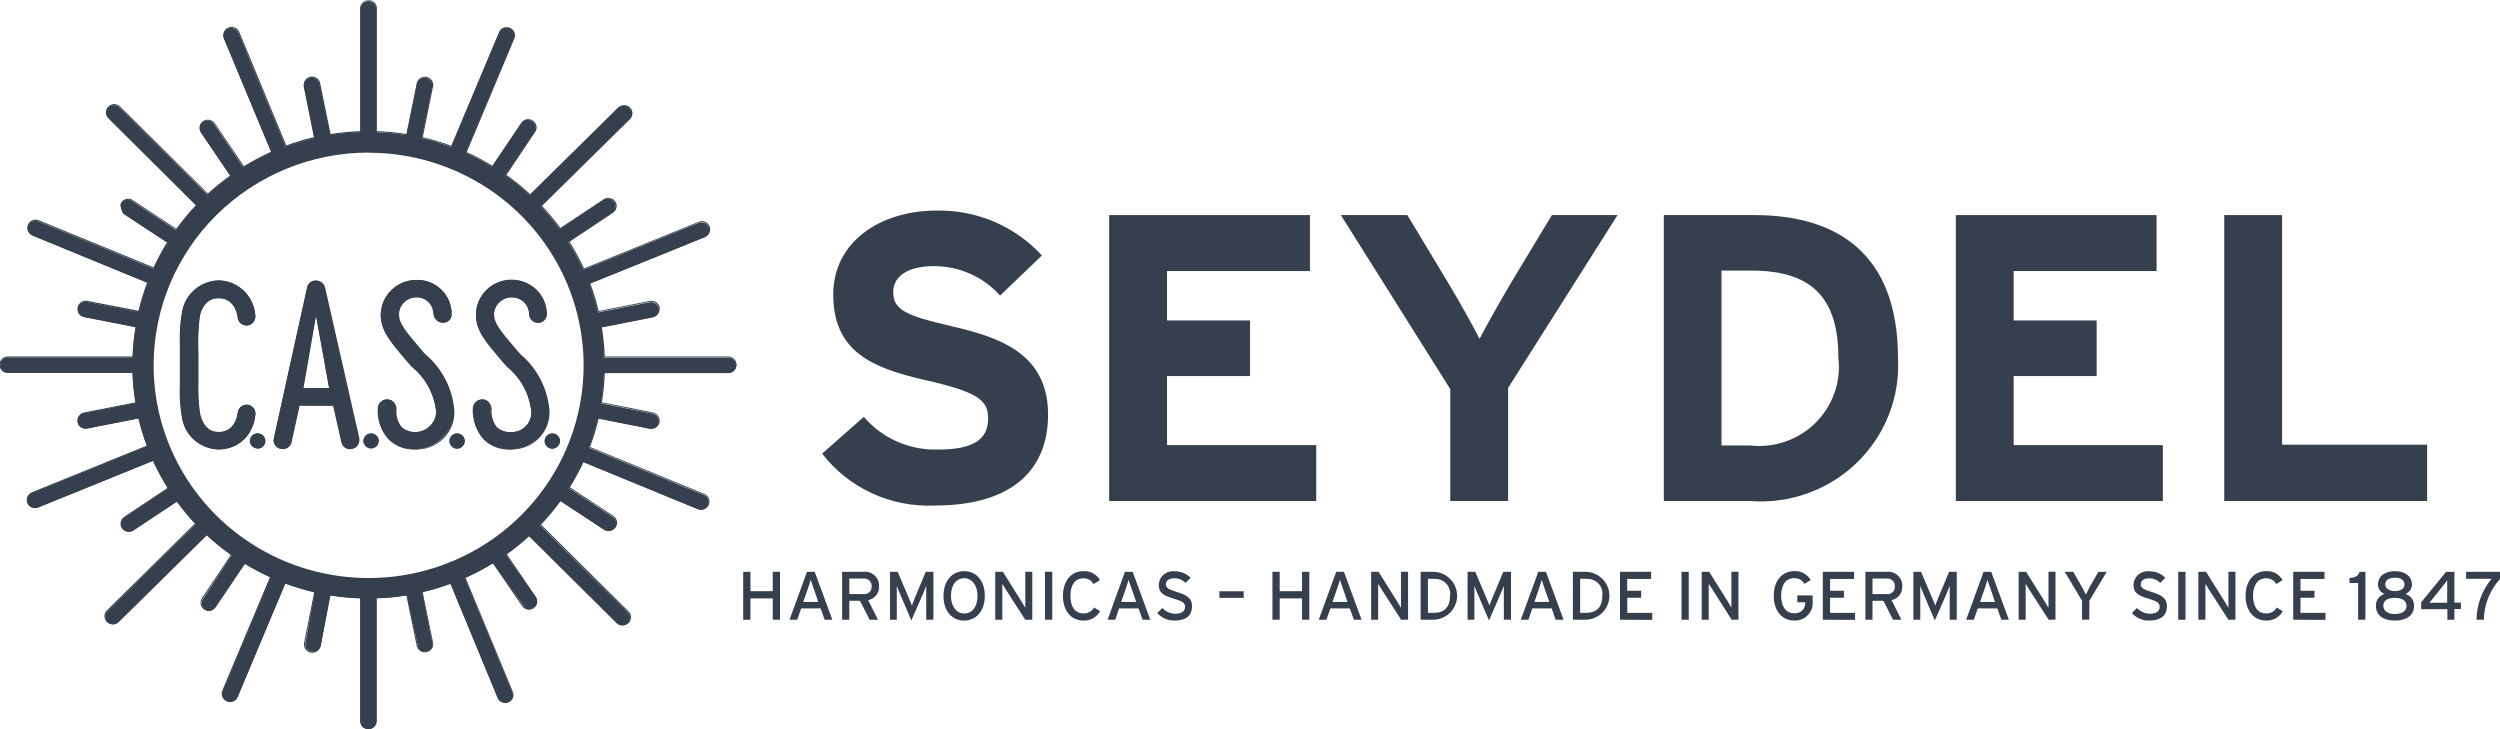 <svg width="120" height="35" viewBox="0 0 120 35" fill="none" xmlns="http://www.w3.org/2000/svg">
<g clip-path="url(#clip0)">
<path d="M9.429 9.873C9.08 10.24 8.756 10.629 8.46 11.039H8.447L6.348 9.652C6.307 9.624 6.261 9.604 6.213 9.594C6.164 9.584 6.114 9.584 6.066 9.594C6.017 9.604 5.971 9.623 5.93 9.651C5.89 9.678 5.855 9.714 5.828 9.755C5.713 9.924 5.931 10.268 5.931 10.268L8.034 11.65H8.045C7.795 12.05 7.572 12.464 7.374 12.892H7.356L1.847 10.627C1.802 10.608 1.754 10.597 1.704 10.597C1.655 10.596 1.606 10.605 1.561 10.624C1.515 10.642 1.474 10.669 1.439 10.704C1.404 10.739 1.377 10.78 1.359 10.825C1.339 10.87 1.328 10.918 1.328 10.967C1.327 11.016 1.336 11.065 1.355 11.11C1.374 11.155 1.402 11.197 1.437 11.231C1.473 11.265 1.515 11.292 1.561 11.31L7.07 13.575H7.086C6.913 14.03 6.771 14.496 6.66 14.97H6.616L4.174 14.49C4.076 14.471 3.975 14.491 3.893 14.545C3.81 14.6 3.753 14.685 3.733 14.781C3.714 14.877 3.734 14.977 3.789 15.059C3.844 15.141 3.93 15.198 4.027 15.217L6.491 15.702H6.51C6.43 16.183 6.381 16.668 6.363 17.155H0.384C0.285 17.155 0.19 17.194 0.12 17.263C0.049 17.332 0.01 17.427 0.01 17.524C0.01 17.622 0.049 17.716 0.12 17.786C0.19 17.855 0.285 17.894 0.384 17.894H6.366C6.379 18.381 6.427 18.867 6.51 19.347H6.495L4.027 19.836C3.93 19.855 3.844 19.912 3.789 19.994C3.734 20.075 3.714 20.175 3.733 20.272C3.753 20.368 3.81 20.453 3.893 20.507C3.975 20.562 4.076 20.581 4.174 20.562L6.642 20.077H6.653C6.763 20.534 6.901 20.983 7.066 21.423L1.531 23.675C1.44 23.712 1.367 23.784 1.328 23.875C1.29 23.965 1.289 24.067 1.327 24.158C1.364 24.248 1.437 24.321 1.528 24.359C1.62 24.397 1.722 24.397 1.814 24.36L7.345 22.117C7.554 22.579 7.796 23.026 8.069 23.454L5.977 24.847C5.936 24.874 5.901 24.909 5.874 24.949C5.846 24.989 5.827 25.035 5.818 25.082C5.808 25.13 5.808 25.179 5.818 25.227C5.827 25.274 5.846 25.32 5.873 25.36C5.901 25.4 5.936 25.435 5.976 25.462C6.017 25.489 6.063 25.508 6.111 25.518C6.159 25.527 6.209 25.527 6.257 25.518C6.305 25.508 6.351 25.49 6.392 25.463L8.473 24.084L8.498 24.068C8.776 24.449 9.076 24.813 9.398 25.157L9.383 25.17L5.16 29.333C5.125 29.368 5.097 29.409 5.078 29.454C5.059 29.499 5.049 29.547 5.049 29.596C5.049 29.645 5.058 29.694 5.077 29.739C5.096 29.784 5.123 29.825 5.158 29.86C5.193 29.895 5.234 29.922 5.28 29.941C5.326 29.96 5.375 29.97 5.424 29.97C5.473 29.97 5.522 29.961 5.568 29.942C5.614 29.923 5.656 29.896 5.691 29.862L9.914 25.701L9.932 25.684C10.306 26.032 10.703 26.353 11.12 26.647V26.658L9.736 28.763C9.686 28.85 9.673 28.954 9.699 29.051C9.725 29.148 9.788 29.231 9.875 29.282C10.048 29.397 10.23 29.282 10.346 29.101L11.741 27.07L11.752 27.054C12.156 27.301 12.575 27.523 13.006 27.718L12.995 27.735L10.707 33.184C10.669 33.275 10.669 33.377 10.707 33.467C10.745 33.558 10.818 33.63 10.91 33.668C11.002 33.705 11.105 33.705 11.197 33.668C11.289 33.63 11.362 33.558 11.4 33.467L13.688 28.018V28.002C14.149 28.177 14.623 28.32 15.105 28.43V28.452L14.663 30.855C14.652 30.9 14.65 30.947 14.659 30.992C14.667 31.038 14.684 31.081 14.711 31.119C14.737 31.157 14.771 31.19 14.81 31.214C14.85 31.239 14.894 31.255 14.94 31.262C15.036 31.287 15.138 31.273 15.224 31.223C15.31 31.174 15.373 31.093 15.399 30.999L15.836 28.599V28.576C16.322 28.655 16.813 28.703 17.305 28.717V34.628C17.305 34.726 17.345 34.82 17.415 34.89C17.485 34.959 17.58 34.998 17.68 34.998C17.779 34.998 17.874 34.959 17.945 34.89C18.015 34.82 18.054 34.726 18.054 34.628V28.717C18.547 28.703 19.037 28.657 19.523 28.578L19.538 28.634L20.069 31.046C20.077 31.089 20.096 31.129 20.122 31.164C20.148 31.199 20.182 31.227 20.221 31.248C20.261 31.268 20.304 31.279 20.348 31.281C20.392 31.282 20.436 31.274 20.476 31.257C20.523 31.25 20.567 31.234 20.607 31.209C20.646 31.185 20.68 31.152 20.706 31.114C20.732 31.076 20.75 31.032 20.758 30.987C20.766 30.941 20.765 30.895 20.753 30.85L20.276 28.509L20.258 28.434C20.723 28.327 21.18 28.19 21.628 28.025L21.65 28.073L23.895 33.489C23.933 33.58 24.006 33.652 24.098 33.689C24.19 33.727 24.293 33.727 24.385 33.69C24.477 33.652 24.549 33.58 24.587 33.489C24.626 33.398 24.626 33.296 24.588 33.206L22.346 27.806L22.32 27.742C22.783 27.537 23.232 27.3 23.662 27.034L23.69 27.07L25.159 29.119C25.274 29.29 25.414 29.266 25.587 29.151C25.629 29.13 25.666 29.1 25.696 29.064C25.726 29.028 25.747 28.986 25.76 28.941C25.773 28.896 25.776 28.849 25.77 28.803C25.763 28.756 25.747 28.712 25.723 28.672L24.294 26.643L24.281 26.618C24.668 26.343 25.036 26.043 25.383 25.721L25.432 25.773L29.597 29.907C29.631 29.942 29.672 29.971 29.718 29.99C29.764 30.009 29.813 30.019 29.862 30.019C29.912 30.019 29.961 30.009 30.007 29.99C30.052 29.971 30.093 29.942 30.128 29.907C30.163 29.873 30.192 29.833 30.211 29.788C30.23 29.743 30.24 29.694 30.24 29.645C30.24 29.597 30.23 29.548 30.211 29.503C30.192 29.459 30.163 29.418 30.128 29.384L25.956 25.247L25.915 25.205C26.265 24.839 26.588 24.45 26.885 24.041L26.934 24.075L28.993 25.428C29.033 25.456 29.079 25.476 29.128 25.486C29.176 25.496 29.226 25.496 29.275 25.487C29.323 25.477 29.369 25.458 29.41 25.431C29.451 25.403 29.486 25.368 29.512 25.326C29.566 25.244 29.585 25.143 29.565 25.047C29.545 24.951 29.488 24.866 29.406 24.811L27.36 23.466L27.3 23.427C27.552 23.023 27.779 22.605 27.977 22.173L28.034 22.197L33.49 24.44C33.535 24.46 33.584 24.471 33.634 24.472C33.684 24.472 33.733 24.463 33.779 24.445C33.825 24.426 33.867 24.398 33.902 24.363C33.937 24.328 33.964 24.286 33.982 24.24C34.002 24.195 34.012 24.147 34.012 24.098C34.012 24.049 34.002 24 33.983 23.955C33.964 23.91 33.936 23.869 33.9 23.835C33.865 23.801 33.822 23.775 33.776 23.757L28.319 21.516L28.264 21.492C28.44 21.035 28.584 20.566 28.695 20.088L28.752 20.099L31.172 20.58C31.221 20.59 31.27 20.59 31.319 20.581C31.367 20.572 31.413 20.553 31.454 20.526C31.495 20.499 31.53 20.465 31.558 20.424C31.585 20.384 31.604 20.338 31.614 20.291C31.624 20.243 31.624 20.194 31.615 20.146C31.605 20.098 31.586 20.053 31.559 20.012C31.532 19.972 31.497 19.937 31.456 19.91C31.415 19.883 31.369 19.864 31.321 19.854L28.934 19.378L28.851 19.362C28.931 18.881 28.977 18.395 28.991 17.909H34.966C35.066 17.909 35.161 17.87 35.231 17.8C35.301 17.731 35.341 17.636 35.341 17.538C35.341 17.44 35.301 17.346 35.231 17.276C35.161 17.207 35.066 17.168 34.966 17.168H28.985C28.971 16.681 28.923 16.195 28.842 15.715H28.892L31.321 15.237C31.419 15.217 31.504 15.16 31.559 15.079C31.614 14.996 31.634 14.896 31.614 14.8C31.594 14.704 31.537 14.619 31.454 14.565C31.371 14.51 31.27 14.491 31.172 14.51L28.734 14.992H28.695C28.588 14.526 28.449 14.069 28.279 13.622H28.293L33.813 11.388C33.858 11.37 33.9 11.342 33.935 11.308C33.969 11.274 33.997 11.233 34.016 11.188C34.035 11.143 34.044 11.095 34.044 11.046C34.044 10.997 34.035 10.949 34.016 10.904C33.997 10.859 33.97 10.818 33.935 10.784C33.9 10.749 33.859 10.722 33.813 10.704C33.768 10.685 33.719 10.675 33.67 10.675C33.621 10.675 33.572 10.685 33.527 10.703L28.018 12.939H27.996C27.787 12.483 27.547 12.041 27.278 11.617L27.293 11.608L29.38 10.213C29.463 10.158 29.52 10.073 29.539 9.977C29.559 9.881 29.538 9.781 29.483 9.699C29.428 9.617 29.342 9.561 29.245 9.542C29.147 9.523 29.046 9.543 28.963 9.597L26.878 10.983H26.863C26.58 10.601 26.273 10.237 25.945 9.893L25.976 9.862L30.186 5.714C30.257 5.644 30.296 5.55 30.296 5.452C30.296 5.353 30.257 5.259 30.186 5.189C30.152 5.155 30.11 5.127 30.065 5.109C30.019 5.09 29.97 5.08 29.921 5.08C29.822 5.08 29.726 5.12 29.656 5.189L25.432 9.352L25.418 9.367C25.048 9.024 24.656 8.706 24.244 8.415L24.266 8.382L25.643 6.326C25.698 6.244 25.718 6.144 25.698 6.048C25.678 5.952 25.621 5.867 25.538 5.813C25.455 5.759 25.354 5.739 25.257 5.759C25.159 5.779 25.074 5.836 25.019 5.917L23.642 7.968L23.616 8.003C23.211 7.753 22.79 7.529 22.355 7.334L22.375 7.289L24.654 1.865C24.692 1.775 24.692 1.673 24.654 1.582C24.616 1.491 24.543 1.419 24.451 1.381C24.359 1.344 24.256 1.344 24.164 1.381C24.072 1.419 24 1.491 23.962 1.582L21.681 7.013L21.663 7.053C21.2 6.88 20.726 6.737 20.245 6.626V6.604L20.75 4.177C20.768 4.081 20.748 3.982 20.693 3.9C20.638 3.819 20.553 3.762 20.456 3.742C20.408 3.731 20.358 3.73 20.309 3.739C20.26 3.747 20.213 3.766 20.172 3.793C20.131 3.82 20.095 3.856 20.068 3.897C20.041 3.938 20.022 3.984 20.014 4.032L19.52 6.464V6.484C19.033 6.407 18.543 6.36 18.05 6.344V0.418C18.05 0.32 18.011 0.226 17.941 0.157C17.871 0.088 17.777 0.049 17.678 0.049C17.579 0.049 17.484 0.088 17.414 0.157C17.344 0.226 17.305 0.32 17.305 0.418V6.342C16.813 6.358 16.322 6.406 15.836 6.486V6.457L15.329 4.032C15.31 3.936 15.252 3.851 15.17 3.797C15.087 3.742 14.986 3.722 14.889 3.742C14.791 3.761 14.705 3.818 14.65 3.899C14.595 3.981 14.575 4.081 14.595 4.177L15.083 6.593V6.631C14.618 6.74 14.161 6.877 13.713 7.042L13.702 7.018L11.442 1.569C11.404 1.478 11.331 1.406 11.239 1.369C11.147 1.331 11.044 1.331 10.952 1.369C10.861 1.406 10.788 1.478 10.75 1.569C10.712 1.66 10.711 1.762 10.749 1.853L13.017 7.301V7.318C12.553 7.526 12.103 7.765 11.671 8.033L11.66 8.015L10.272 5.956C10.245 5.915 10.209 5.88 10.168 5.853C10.127 5.826 10.081 5.807 10.033 5.798C9.984 5.788 9.934 5.789 9.886 5.798C9.838 5.808 9.792 5.827 9.751 5.854C9.71 5.881 9.674 5.916 9.647 5.957C9.62 5.997 9.601 6.043 9.591 6.091C9.582 6.139 9.582 6.188 9.591 6.236C9.601 6.284 9.62 6.329 9.648 6.37L11.04 8.42L11.063 8.451C10.678 8.727 10.31 9.027 9.962 9.348L9.943 9.332L5.737 5.155C5.702 5.12 5.661 5.093 5.615 5.074C5.57 5.055 5.521 5.046 5.472 5.046C5.423 5.046 5.374 5.055 5.328 5.074C5.283 5.092 5.242 5.119 5.207 5.154C5.172 5.188 5.144 5.229 5.125 5.274C5.106 5.319 5.097 5.367 5.097 5.416C5.096 5.514 5.136 5.608 5.206 5.678L9.409 9.855L9.429 9.873ZM17.692 7.331C19.734 7.33 21.729 7.929 23.426 9.05C25.124 10.171 26.447 11.765 27.228 13.631C28.009 15.496 28.214 17.548 27.816 19.528C27.418 21.509 26.435 23.328 24.992 24.755C23.549 26.183 21.71 27.155 19.708 27.549C17.706 27.943 15.631 27.741 13.745 26.969C11.86 26.196 10.248 24.888 9.114 23.209C7.98 21.531 7.374 19.557 7.374 17.538C7.373 14.83 8.46 12.233 10.395 10.317C12.33 8.402 14.955 7.325 17.692 7.323V7.331Z" fill="#363F4D"/>
<path d="M12.004 21.165C12.004 21.237 12.025 21.307 12.066 21.367C12.106 21.427 12.164 21.473 12.231 21.501C12.298 21.528 12.372 21.536 12.443 21.522C12.514 21.508 12.58 21.473 12.631 21.422C12.682 21.371 12.717 21.307 12.731 21.236C12.746 21.166 12.738 21.093 12.71 21.026C12.683 20.96 12.636 20.903 12.575 20.863C12.515 20.823 12.444 20.802 12.371 20.802C12.274 20.802 12.18 20.84 12.111 20.908C12.043 20.977 12.004 21.069 12.004 21.165Z" fill="#363F4D"/>
<path d="M17.445 21.167C17.445 21.239 17.466 21.309 17.507 21.369C17.547 21.429 17.604 21.475 17.672 21.503C17.739 21.53 17.812 21.537 17.884 21.523C17.955 21.509 18.02 21.475 18.072 21.424C18.123 21.373 18.158 21.308 18.172 21.238C18.186 21.168 18.179 21.094 18.151 21.028C18.123 20.962 18.076 20.905 18.016 20.865C17.956 20.825 17.885 20.804 17.812 20.804C17.715 20.804 17.621 20.842 17.552 20.91C17.483 20.978 17.445 21.071 17.445 21.167Z" fill="#363F4D"/>
<path d="M26.145 21.167C26.145 21.239 26.167 21.309 26.207 21.369C26.247 21.429 26.305 21.475 26.372 21.503C26.439 21.53 26.513 21.537 26.584 21.523C26.655 21.509 26.721 21.475 26.772 21.424C26.823 21.373 26.858 21.308 26.873 21.238C26.887 21.168 26.88 21.094 26.852 21.028C26.824 20.962 26.777 20.905 26.716 20.865C26.656 20.825 26.585 20.804 26.512 20.804C26.415 20.804 26.322 20.842 26.253 20.91C26.184 20.978 26.145 21.071 26.145 21.167Z" fill="#363F4D"/>
<path d="M21.576 21.167C21.576 21.239 21.598 21.309 21.638 21.369C21.679 21.429 21.736 21.475 21.803 21.503C21.87 21.53 21.944 21.537 22.015 21.523C22.087 21.509 22.152 21.475 22.203 21.424C22.255 21.373 22.29 21.308 22.304 21.238C22.318 21.168 22.311 21.094 22.283 21.028C22.255 20.962 22.208 20.905 22.148 20.865C22.087 20.825 22.016 20.804 21.944 20.804C21.846 20.804 21.753 20.842 21.684 20.91C21.615 20.978 21.576 21.071 21.576 21.167Z" fill="#363F4D"/>
<path d="M14.36 19.467C14.138 20.473 13.972 21.225 13.972 21.225C13.961 21.279 13.938 21.329 13.907 21.374C13.875 21.419 13.835 21.457 13.788 21.487C13.742 21.517 13.69 21.537 13.635 21.546C13.581 21.556 13.525 21.555 13.471 21.543C13.361 21.519 13.266 21.453 13.205 21.36C13.143 21.267 13.122 21.154 13.144 21.045L14.744 13.804C14.765 13.711 14.817 13.627 14.892 13.567C14.967 13.507 15.06 13.474 15.157 13.473C15.253 13.473 15.347 13.505 15.421 13.565C15.496 13.625 15.548 13.709 15.568 13.802L17.221 21.053C17.245 21.161 17.225 21.274 17.165 21.368C17.105 21.461 17.01 21.527 16.9 21.551C16.791 21.575 16.676 21.555 16.582 21.496C16.487 21.437 16.421 21.342 16.396 21.234C16.396 21.234 16.227 20.484 15.998 19.476L14.36 19.467ZM15.798 18.628L15.16 15.088L14.547 18.628H15.798Z" fill="#363F4D"/>
<path d="M18.276 15.119C18.276 15.845 18.736 16.39 19.428 17.213L19.665 17.489L19.771 17.605C20.43 18.142 20.849 18.914 20.937 19.754C20.932 19.947 20.871 20.134 20.761 20.293C20.652 20.452 20.499 20.577 20.32 20.654C20.141 20.73 19.944 20.754 19.752 20.724C19.56 20.693 19.381 20.609 19.235 20.481C19.046 20.236 18.958 19.93 18.987 19.623V19.587C18.989 19.534 18.98 19.48 18.961 19.43C18.942 19.38 18.913 19.334 18.876 19.295C18.839 19.256 18.795 19.225 18.745 19.203C18.696 19.181 18.643 19.169 18.589 19.167C18.477 19.164 18.369 19.204 18.287 19.278C18.205 19.352 18.155 19.455 18.148 19.565C18.102 20.102 18.272 20.636 18.622 21.049C18.883 21.299 19.213 21.467 19.57 21.534C19.927 21.6 20.296 21.562 20.631 21.424C20.966 21.285 21.253 21.053 21.457 20.756C21.66 20.458 21.772 20.108 21.776 19.749C21.738 19.229 21.596 18.723 21.359 18.258C21.121 17.794 20.792 17.38 20.392 17.042L20.3 16.939C20.285 16.924 20.074 16.674 20.074 16.674C19.41 15.893 19.119 15.531 19.119 15.113C19.124 14.891 19.215 14.68 19.373 14.522C19.532 14.364 19.745 14.273 19.97 14.267C20.079 14.262 20.188 14.279 20.29 14.316C20.392 14.353 20.487 14.41 20.567 14.483C20.647 14.556 20.712 14.644 20.758 14.742C20.804 14.84 20.83 14.946 20.834 15.053C20.831 15.11 20.839 15.167 20.858 15.221C20.877 15.274 20.908 15.324 20.947 15.365C20.986 15.407 21.034 15.44 21.087 15.463C21.14 15.485 21.197 15.497 21.254 15.497C21.312 15.497 21.369 15.485 21.421 15.463C21.474 15.44 21.522 15.407 21.561 15.365C21.6 15.324 21.631 15.274 21.65 15.221C21.669 15.167 21.677 15.11 21.674 15.053C21.672 14.836 21.625 14.621 21.538 14.421C21.451 14.221 21.324 14.041 21.166 13.89C21.007 13.739 20.819 13.621 20.614 13.543C20.409 13.465 20.189 13.428 19.97 13.435C19.521 13.442 19.093 13.622 18.777 13.936C18.46 14.251 18.281 14.675 18.276 15.119Z" fill="#363F4D"/>
<path d="M22.845 15.119C22.845 15.845 23.304 16.39 23.997 17.213L24.234 17.489L24.342 17.605C25 18.143 25.417 18.915 25.504 19.754C25.512 19.883 25.493 20.012 25.448 20.132C25.403 20.253 25.333 20.364 25.242 20.456C25.152 20.549 25.043 20.622 24.922 20.671C24.802 20.72 24.672 20.744 24.542 20.74C24.409 20.751 24.274 20.734 24.148 20.69C24.021 20.646 23.905 20.577 23.808 20.486C23.619 20.241 23.53 19.935 23.56 19.629V19.592C23.562 19.539 23.553 19.485 23.534 19.435C23.515 19.385 23.486 19.339 23.449 19.3C23.412 19.261 23.367 19.23 23.318 19.208C23.269 19.186 23.215 19.174 23.161 19.173C23.05 19.17 22.942 19.209 22.86 19.284C22.777 19.358 22.728 19.461 22.721 19.571C22.674 20.108 22.845 20.641 23.194 21.055C23.456 21.304 23.785 21.472 24.143 21.538C24.5 21.605 24.869 21.567 25.204 21.428C25.539 21.29 25.826 21.058 26.03 20.761C26.234 20.463 26.345 20.113 26.351 19.754C26.313 19.235 26.171 18.728 25.933 18.263C25.695 17.799 25.367 17.386 24.966 17.048L24.873 16.944C24.858 16.93 24.647 16.677 24.647 16.677C23.984 15.898 23.692 15.537 23.692 15.119C23.697 14.897 23.787 14.685 23.946 14.527C24.104 14.37 24.318 14.278 24.542 14.272C24.762 14.264 24.976 14.342 25.138 14.489C25.3 14.637 25.397 14.841 25.407 15.059C25.403 15.116 25.411 15.173 25.43 15.226C25.45 15.28 25.48 15.329 25.52 15.371C25.559 15.412 25.606 15.445 25.659 15.468C25.712 15.491 25.769 15.502 25.826 15.502C25.884 15.502 25.941 15.491 25.994 15.468C26.047 15.445 26.094 15.412 26.134 15.371C26.173 15.329 26.203 15.28 26.223 15.226C26.242 15.173 26.25 15.116 26.246 15.059C26.244 14.841 26.198 14.626 26.111 14.426C26.024 14.227 25.897 14.046 25.738 13.895C25.579 13.745 25.392 13.627 25.186 13.549C24.981 13.47 24.762 13.434 24.542 13.441C24.094 13.446 23.666 13.625 23.349 13.938C23.032 14.252 22.851 14.675 22.845 15.119Z" fill="#363F4D"/>
<path d="M11.883 19.434C11.826 19.429 11.769 19.434 11.715 19.45C11.661 19.466 11.61 19.493 11.566 19.529C11.523 19.564 11.487 19.608 11.46 19.658C11.434 19.707 11.418 19.762 11.412 19.818C11.39 19.995 11.334 20.166 11.247 20.323C11.171 20.459 11.058 20.57 10.92 20.644C10.782 20.718 10.625 20.752 10.469 20.74C9.734 20.74 9.584 19.907 9.576 19.872V19.834C9.511 19.348 9.488 18.858 9.505 18.368V17.008C9.475 16.412 9.498 15.816 9.573 15.224V15.184C9.573 15.152 9.738 14.316 10.465 14.316C10.622 14.305 10.778 14.338 10.916 14.412C11.054 14.486 11.168 14.598 11.244 14.734C11.33 14.89 11.386 15.06 11.409 15.237C11.413 15.294 11.43 15.349 11.456 15.4C11.483 15.451 11.52 15.495 11.565 15.532C11.61 15.568 11.661 15.595 11.717 15.61C11.773 15.626 11.831 15.631 11.888 15.624C11.995 15.608 12.092 15.553 12.159 15.47C12.227 15.387 12.262 15.282 12.255 15.175C12.24 14.717 12.044 14.283 11.71 13.965C11.376 13.648 10.93 13.471 10.467 13.473C10.041 13.49 9.634 13.655 9.319 13.939C9.003 14.223 8.799 14.608 8.743 15.026C8.661 15.524 8.63 16.029 8.653 16.534V18.49C8.627 19.002 8.658 19.516 8.746 20.021C8.803 20.438 9.007 20.822 9.321 21.105C9.636 21.388 10.042 21.552 10.467 21.569C10.929 21.571 11.374 21.395 11.707 21.078C12.041 20.762 12.237 20.329 12.254 19.872V19.843C12.252 19.742 12.213 19.645 12.145 19.57C12.077 19.495 11.984 19.447 11.883 19.434Z" fill="#363F4D"/>
<path d="M9.494 15.137V15.171C9.42 15.767 9.397 16.367 9.426 16.966V18.325C9.409 18.817 9.433 19.311 9.498 19.799C9.498 19.799 9.681 20.758 10.438 20.758V20.733C9.727 20.713 9.598 19.794 9.595 19.785C9.534 19.303 9.511 18.817 9.527 18.332V16.97C9.499 16.377 9.52 15.784 9.591 15.195L9.602 15.155C9.602 15.119 9.762 14.325 10.454 14.314V14.289C9.69 14.289 9.501 15.101 9.494 15.137Z" fill="#363F4D"/>
<path d="M11.872 19.445C11.967 19.466 12.051 19.523 12.105 19.604C12.159 19.684 12.179 19.782 12.162 19.878V19.905C12.155 20.159 12.097 20.41 11.993 20.642L12.022 20.66C12.15 20.423 12.232 20.164 12.263 19.898V19.867C12.268 19.757 12.231 19.649 12.159 19.566C12.087 19.482 11.986 19.428 11.875 19.416L11.872 19.445Z" fill="#363F4D"/>
<path d="M11.91 14.242C12.069 14.519 12.157 14.831 12.166 15.15C12.18 15.25 12.155 15.353 12.097 15.436C12.038 15.52 11.95 15.578 11.85 15.6L11.868 15.62C11.924 15.615 11.979 15.6 12.028 15.574C12.078 15.548 12.123 15.512 12.159 15.47C12.195 15.427 12.222 15.378 12.238 15.325C12.255 15.272 12.261 15.216 12.256 15.161C12.225 14.83 12.116 14.511 11.936 14.231L11.91 14.242Z" fill="#363F4D"/>
<path d="M12.327 20.833C12.417 20.859 12.498 20.907 12.564 20.972C12.63 21.037 12.678 21.118 12.703 21.207H12.729C12.734 21.154 12.727 21.1 12.709 21.049C12.691 20.999 12.661 20.953 12.623 20.915C12.584 20.877 12.538 20.848 12.487 20.83C12.435 20.812 12.381 20.806 12.327 20.811V20.833Z" fill="#363F4D"/>
<path d="M22.845 15.102C22.845 15.876 23.304 16.394 24.004 17.217L24.237 17.496L24.345 17.613C24.997 18.142 25.412 18.904 25.5 19.734H25.539C25.512 19.317 25.402 18.91 25.215 18.536C25.028 18.162 24.767 17.828 24.448 17.554L24.345 17.436L24.108 17.159C23.42 16.348 22.882 15.831 22.882 15.108L22.845 15.102Z" fill="#363F4D"/>
<path d="M18.277 15.102C18.277 15.876 18.732 16.394 19.432 17.217L19.669 17.496L19.775 17.613C20.427 18.142 20.842 18.904 20.93 19.734H20.971C20.936 19.315 20.817 18.906 20.622 18.532C20.427 18.158 20.159 17.826 19.834 17.555L19.726 17.436L19.489 17.16C18.804 16.35 18.313 15.816 18.313 15.094L18.277 15.102Z" fill="#363F4D"/>
<path d="M26.156 21.203C26.189 21.115 26.241 21.035 26.309 20.969C26.376 20.903 26.458 20.852 26.547 20.82V20.808C26.494 20.803 26.439 20.81 26.389 20.828C26.338 20.846 26.292 20.875 26.254 20.913C26.216 20.951 26.187 20.996 26.169 21.047C26.151 21.097 26.144 21.15 26.149 21.203H26.156Z" fill="#363F4D"/>
<path d="M17.445 21.205H17.48C17.486 21.12 17.525 21.04 17.59 20.983C17.654 20.926 17.739 20.896 17.825 20.9C17.866 20.899 17.906 20.906 17.944 20.921C17.982 20.936 18.016 20.958 18.045 20.987C18.073 21.015 18.096 21.05 18.11 21.087C18.125 21.125 18.132 21.165 18.13 21.205H18.18C18.184 21.155 18.178 21.104 18.162 21.056C18.145 21.008 18.119 20.964 18.084 20.927C18.05 20.89 18.008 20.86 17.961 20.84C17.914 20.82 17.863 20.809 17.812 20.809C17.761 20.809 17.71 20.82 17.664 20.84C17.617 20.86 17.575 20.89 17.54 20.927C17.506 20.964 17.479 21.008 17.463 21.056C17.447 21.104 17.44 21.155 17.445 21.205Z" fill="#363F4D"/>
<path d="M14.408 19.38L14.364 19.469H15.992L16.027 19.384L14.408 19.38Z" fill="#363F4D"/>
<path d="M15.16 15.092L15.801 18.628L15.864 18.546L15.258 15.162L15.16 15.092Z" fill="#363F4D"/>
<path d="M15.989 19.456L16.387 21.216C16.398 21.272 16.42 21.326 16.452 21.373C16.484 21.421 16.526 21.461 16.575 21.491C16.624 21.522 16.678 21.543 16.735 21.552C16.793 21.56 16.851 21.558 16.907 21.543V21.532C16.799 21.537 16.692 21.503 16.608 21.436C16.523 21.369 16.466 21.274 16.448 21.169L16.031 19.376L15.989 19.456Z" fill="#363F4D"/>
<path d="M14.74 13.804L13.144 21.055C13.133 21.109 13.132 21.165 13.143 21.22C13.155 21.275 13.177 21.326 13.209 21.372C13.241 21.418 13.282 21.457 13.329 21.487C13.377 21.517 13.43 21.536 13.486 21.545V21.532C13.438 21.518 13.394 21.495 13.356 21.464C13.318 21.433 13.287 21.395 13.264 21.351C13.241 21.308 13.227 21.26 13.223 21.211C13.22 21.163 13.226 21.114 13.242 21.067L14.837 13.82C14.842 13.733 14.878 13.651 14.938 13.588C14.999 13.525 15.08 13.486 15.168 13.477V13.464C15.067 13.458 14.967 13.489 14.888 13.552C14.809 13.615 14.756 13.705 14.74 13.804Z" fill="#363F4D"/>
<path d="M15.794 18.697L15.805 18.628L14.547 18.628L14.518 18.693L15.794 18.697Z" fill="#363F4D"/>
<path d="M10.447 14.312C10.605 14.302 10.764 14.336 10.905 14.409C11.045 14.482 11.163 14.593 11.244 14.728C11.332 14.882 11.388 15.052 11.409 15.228C11.412 15.284 11.427 15.338 11.452 15.388C11.477 15.438 11.512 15.483 11.555 15.52C11.597 15.556 11.647 15.584 11.701 15.601C11.755 15.617 11.812 15.623 11.868 15.618L11.839 15.593C11.447 15.533 11.471 15.261 11.471 15.246C11.451 15.055 11.394 14.87 11.302 14.701C11.221 14.554 11.096 14.436 10.943 14.362C10.791 14.289 10.62 14.264 10.452 14.291L10.447 14.312Z" fill="#363F4D"/>
<path d="M11.405 19.818C11.386 19.993 11.332 20.163 11.244 20.317C11.168 20.451 11.056 20.562 10.919 20.635C10.783 20.709 10.628 20.742 10.473 20.731H10.427V20.757H10.467C10.631 20.781 10.798 20.758 10.949 20.69C11.1 20.622 11.228 20.513 11.317 20.375C11.413 20.207 11.475 20.022 11.501 19.83C11.498 19.781 11.505 19.731 11.522 19.684C11.539 19.637 11.565 19.594 11.6 19.558C11.634 19.522 11.676 19.493 11.722 19.473C11.768 19.453 11.818 19.443 11.868 19.443V19.422C11.755 19.417 11.643 19.455 11.557 19.529C11.471 19.602 11.417 19.706 11.405 19.818Z" fill="#363F4D"/>
<path d="M10.467 21.527C9.492 21.527 9.029 20.788 8.815 20.016C8.724 19.514 8.691 19.004 8.714 18.495L8.701 18.345L8.715 17.545L8.701 16.53C8.676 16.026 8.707 15.521 8.791 15.023C8.846 14.617 9.042 14.242 9.346 13.963C9.649 13.684 10.041 13.517 10.454 13.491C10.738 13.495 11.017 13.564 11.27 13.693C11.522 13.822 11.74 14.007 11.907 14.234H11.932C11.773 13.993 11.556 13.795 11.299 13.658C11.042 13.522 10.755 13.451 10.463 13.453C10.035 13.473 9.627 13.639 9.31 13.925C8.993 14.211 8.787 14.597 8.728 15.017C8.643 15.516 8.61 16.023 8.631 16.528V18.483C8.607 18.997 8.64 19.512 8.728 20.019C8.786 20.438 8.991 20.824 9.308 21.108C9.625 21.392 10.033 21.557 10.46 21.574C10.48 21.575 10.5 21.575 10.52 21.574V21.527H10.467Z" fill="#363F4D"/>
<path d="M12 20.651C11.851 20.909 11.638 21.125 11.381 21.278C11.124 21.431 10.831 21.517 10.531 21.527V21.572C10.842 21.573 11.148 21.489 11.413 21.329C11.679 21.168 11.894 20.938 12.035 20.664L12 20.651Z" fill="#363F4D"/>
<path d="M12.384 21.471C12.299 21.47 12.217 21.439 12.155 21.383C12.092 21.326 12.052 21.249 12.044 21.165C12.043 21.081 12.075 21.001 12.133 20.939C12.19 20.878 12.27 20.841 12.354 20.837V20.808C12.306 20.808 12.257 20.817 12.212 20.836C12.167 20.855 12.126 20.882 12.091 20.917C12.057 20.952 12.03 20.993 12.013 21.038C11.995 21.083 11.986 21.131 11.987 21.18C11.996 21.273 12.039 21.36 12.108 21.424C12.178 21.488 12.269 21.525 12.364 21.527H12.389V21.494L12.384 21.471Z" fill="#363F4D"/>
<path d="M12.729 21.209H12.704C12.679 21.278 12.635 21.339 12.577 21.385C12.52 21.431 12.45 21.461 12.377 21.47C12.377 21.48 12.392 21.518 12.392 21.527C12.476 21.521 12.556 21.486 12.618 21.428C12.68 21.37 12.719 21.292 12.729 21.209Z" fill="#363F4D"/>
<path d="M21.587 21.203C21.613 21.112 21.662 21.029 21.73 20.963C21.798 20.896 21.882 20.848 21.975 20.824V20.808C21.921 20.803 21.867 20.81 21.816 20.828C21.766 20.846 21.72 20.875 21.682 20.913C21.644 20.951 21.614 20.996 21.596 21.047C21.578 21.097 21.571 21.15 21.576 21.203H21.587Z" fill="#363F4D"/>
<path d="M24.567 14.274C24.776 14.271 24.978 14.348 25.132 14.488C25.285 14.629 25.378 14.822 25.392 15.028C25.389 15.088 25.399 15.149 25.421 15.205C25.443 15.261 25.477 15.312 25.52 15.355C25.563 15.397 25.615 15.431 25.672 15.452C25.729 15.474 25.79 15.483 25.851 15.48V15.438C25.655 15.377 25.588 15.248 25.51 15.043C25.497 15.01 25.561 14.231 24.567 14.231V14.274Z" fill="#363F4D"/>
<path d="M19.966 14.273C20.071 14.268 20.175 14.284 20.273 14.32C20.372 14.355 20.462 14.41 20.539 14.48C20.616 14.55 20.678 14.635 20.722 14.729C20.765 14.823 20.79 14.925 20.794 15.028C20.798 15.093 20.816 15.157 20.846 15.215C20.876 15.273 20.918 15.324 20.968 15.366C21.019 15.408 21.078 15.438 21.141 15.457C21.204 15.475 21.27 15.481 21.336 15.473V15.437C21.035 15.437 20.937 15.186 20.91 14.975C20.881 14.756 20.768 14.556 20.593 14.418C20.418 14.279 20.196 14.214 19.973 14.234L19.966 14.273Z" fill="#363F4D"/>
<path d="M18.148 21.165C18.146 21.204 18.136 21.243 18.119 21.278C18.102 21.313 18.078 21.345 18.048 21.37C18.018 21.396 17.983 21.415 17.945 21.427C17.908 21.439 17.868 21.443 17.828 21.439C17.634 21.439 17.509 21.378 17.461 21.205L17.445 21.205C17.464 21.289 17.512 21.364 17.581 21.416C17.65 21.468 17.736 21.494 17.823 21.489C17.91 21.485 17.992 21.45 18.055 21.391C18.119 21.332 18.159 21.253 18.168 21.167V21.145H18.148V21.165Z" fill="#363F4D"/>
<path d="M22.254 21.162C22.256 21.241 22.227 21.319 22.172 21.377C22.117 21.435 22.041 21.469 21.96 21.472C21.874 21.477 21.789 21.449 21.723 21.393C21.657 21.338 21.615 21.259 21.606 21.174H21.576C21.576 21.223 21.586 21.271 21.605 21.316C21.624 21.36 21.652 21.401 21.687 21.434C21.722 21.468 21.764 21.495 21.809 21.513C21.855 21.53 21.904 21.539 21.953 21.538C22.047 21.529 22.135 21.486 22.199 21.417C22.264 21.348 22.299 21.257 22.3 21.163V21.142H22.254V21.162Z" fill="#363F4D"/>
<path d="M21.982 20.808V20.833C22.051 20.857 22.112 20.898 22.16 20.951C22.208 21.005 22.242 21.07 22.258 21.14H22.3C22.296 21.056 22.261 20.977 22.203 20.916C22.145 20.855 22.067 20.817 21.982 20.808Z" fill="#363F4D"/>
<path d="M26.823 21.162C26.825 21.242 26.795 21.321 26.739 21.38C26.684 21.44 26.607 21.475 26.525 21.48C26.439 21.482 26.355 21.452 26.289 21.395C26.224 21.338 26.183 21.26 26.175 21.174H26.145C26.145 21.223 26.155 21.271 26.174 21.316C26.193 21.36 26.221 21.401 26.256 21.434C26.291 21.468 26.333 21.495 26.378 21.513C26.424 21.53 26.473 21.539 26.522 21.538C26.616 21.529 26.704 21.486 26.769 21.417C26.833 21.348 26.87 21.258 26.87 21.163V21.142H26.823V21.162Z" fill="#363F4D"/>
<path d="M26.547 20.808L26.547 20.833C26.617 20.857 26.68 20.899 26.728 20.954C26.776 21.01 26.809 21.077 26.823 21.149H26.87C26.866 21.064 26.831 20.982 26.772 20.92C26.713 20.858 26.633 20.818 26.547 20.808Z" fill="#363F4D"/>
<path d="M18.13 19.605C18.103 20.149 18.291 20.683 18.653 21.093C18.828 21.265 19.038 21.397 19.27 21.479C19.502 21.562 19.75 21.593 19.995 21.57V21.545C19.766 21.561 19.535 21.526 19.322 21.442C19.108 21.357 18.916 21.226 18.761 21.058C18.415 20.663 18.233 20.152 18.255 19.629C18.255 19.582 18.265 19.535 18.283 19.492C18.302 19.449 18.329 19.41 18.363 19.377C18.398 19.344 18.438 19.319 18.483 19.302C18.527 19.285 18.574 19.277 18.622 19.278C18.668 19.278 18.714 19.287 18.756 19.306C18.799 19.325 18.837 19.352 18.867 19.387C18.898 19.421 18.921 19.462 18.934 19.506C18.948 19.55 18.951 19.596 18.945 19.641H18.989C18.997 19.586 18.993 19.529 18.978 19.476C18.963 19.422 18.937 19.371 18.901 19.328C18.865 19.284 18.821 19.249 18.771 19.223C18.721 19.197 18.665 19.182 18.609 19.178C18.549 19.175 18.489 19.183 18.433 19.203C18.376 19.223 18.324 19.253 18.279 19.293C18.235 19.332 18.198 19.381 18.173 19.434C18.147 19.488 18.132 19.546 18.13 19.605Z" fill="#363F4D"/>
<path d="M22.691 19.605C22.669 20.148 22.856 20.68 23.214 21.093C23.388 21.264 23.597 21.396 23.828 21.479C24.058 21.561 24.305 21.593 24.549 21.57V21.545C24.315 21.556 24.081 21.515 23.865 21.425C23.649 21.335 23.456 21.199 23.3 21.025C22.954 20.63 22.773 20.117 22.796 19.594C22.796 19.547 22.805 19.501 22.824 19.458C22.843 19.415 22.87 19.376 22.905 19.343C22.939 19.311 22.979 19.286 23.024 19.269C23.068 19.253 23.115 19.245 23.163 19.247C23.374 19.258 23.422 19.191 23.163 19.173C23.042 19.168 22.925 19.211 22.837 19.292C22.748 19.373 22.696 19.486 22.691 19.605Z" fill="#363F4D"/>
<path d="M23.593 15.112C23.593 15.537 23.887 15.902 24.553 16.684L24.779 16.951L24.876 17.057C25.273 17.393 25.6 17.804 25.836 18.265C26.072 18.726 26.214 19.229 26.253 19.745C26.27 19.977 26.238 20.209 26.159 20.428C26.08 20.647 25.956 20.848 25.795 21.017C25.634 21.186 25.439 21.32 25.223 21.41C25.006 21.501 24.773 21.546 24.538 21.543V21.572C24.783 21.578 25.027 21.534 25.254 21.443C25.481 21.352 25.687 21.216 25.859 21.043C26.031 20.87 26.166 20.665 26.255 20.439C26.343 20.212 26.384 19.971 26.375 19.729C26.337 19.206 26.194 18.696 25.955 18.228C25.716 17.76 25.386 17.344 24.983 17.004L24.891 16.902L24.665 16.636C24.004 15.86 23.714 15.5 23.714 15.093C23.719 14.878 23.807 14.673 23.96 14.52C24.114 14.367 24.321 14.278 24.538 14.271H24.575V14.234H24.538C24.299 14.239 24.069 14.331 23.895 14.493C23.72 14.655 23.612 14.875 23.593 15.112Z" fill="#363F4D"/>
<path d="M19.059 15.13C19.059 15.555 19.353 15.918 20.019 16.701L20.245 16.97L20.342 17.071C20.739 17.409 21.064 17.82 21.3 18.282C21.536 18.744 21.677 19.247 21.716 19.763C21.729 19.995 21.693 20.228 21.611 20.446C21.529 20.664 21.402 20.863 21.238 21.03C21.074 21.197 20.878 21.329 20.66 21.417C20.442 21.506 20.208 21.549 19.973 21.543V21.572C20.218 21.578 20.462 21.533 20.689 21.442C20.916 21.351 21.122 21.215 21.294 21.042C21.466 20.87 21.6 20.664 21.689 20.438C21.777 20.212 21.819 19.971 21.809 19.729C21.772 19.206 21.63 18.696 21.391 18.228C21.152 17.76 20.821 17.344 20.418 17.004L20.324 16.902L20.098 16.636C19.442 15.86 19.152 15.5 19.152 15.093C19.157 14.878 19.244 14.673 19.397 14.52C19.549 14.367 19.756 14.278 19.973 14.271L19.973 14.234C19.735 14.242 19.508 14.339 19.339 14.505C19.169 14.671 19.069 14.894 19.059 15.13Z" fill="#363F4D"/>
<path d="M23.301 19.242C23.435 19.354 23.524 19.511 23.549 19.683V19.718C23.52 20.032 23.611 20.345 23.804 20.597C23.904 20.69 24.024 20.761 24.154 20.806C24.284 20.851 24.423 20.868 24.56 20.857C25.521 20.857 25.55 19.843 25.55 19.738H25.5C25.51 19.866 25.493 19.995 25.451 20.116C25.408 20.237 25.34 20.349 25.252 20.443C25.164 20.537 25.057 20.612 24.938 20.664C24.819 20.715 24.69 20.742 24.56 20.742C24.43 20.754 24.298 20.739 24.174 20.696C24.051 20.654 23.937 20.586 23.842 20.497C23.659 20.256 23.573 19.956 23.6 19.656V19.616C23.59 19.534 23.563 19.456 23.519 19.386C23.475 19.316 23.416 19.256 23.346 19.211L23.301 19.242Z" fill="#363F4D"/>
<path d="M18.747 19.235C18.864 19.35 18.935 19.503 18.947 19.667V19.703C18.935 20.02 19.037 20.331 19.235 20.581C19.335 20.674 19.455 20.746 19.585 20.791C19.715 20.836 19.854 20.853 19.992 20.84C20.952 20.84 20.981 19.843 20.981 19.738H20.934C20.944 19.866 20.927 19.994 20.884 20.116C20.842 20.237 20.774 20.348 20.686 20.443C20.598 20.537 20.491 20.612 20.372 20.664C20.253 20.715 20.125 20.742 19.995 20.742C19.865 20.754 19.733 20.739 19.61 20.696C19.486 20.654 19.372 20.586 19.277 20.497C19.092 20.257 19.005 19.957 19.033 19.656V19.616C19.028 19.533 19.003 19.453 18.959 19.382C18.915 19.312 18.854 19.253 18.782 19.211L18.747 19.235Z" fill="#363F4D"/>
<path d="M18.277 15.148H18.306C18.315 14.715 18.495 14.303 18.809 14.002C19.122 13.7 19.543 13.532 19.981 13.535C20.192 13.525 20.404 13.558 20.602 13.632C20.8 13.705 20.981 13.819 21.134 13.964C21.286 14.11 21.407 14.285 21.488 14.479C21.569 14.672 21.609 14.88 21.606 15.09C21.606 15.304 21.551 15.408 21.332 15.437V15.475C21.576 15.451 21.663 15.313 21.677 15.09C21.682 14.868 21.64 14.648 21.555 14.442C21.469 14.237 21.342 14.051 21.182 13.897C21.021 13.742 20.83 13.621 20.62 13.543C20.41 13.464 20.186 13.429 19.962 13.439C19.51 13.445 19.079 13.629 18.763 13.949C18.447 14.27 18.272 14.7 18.277 15.148Z" fill="#363F4D"/>
<path d="M22.845 15.13H22.882C22.882 14.919 22.925 14.71 23.007 14.516C23.09 14.322 23.21 14.146 23.362 13.998C23.514 13.85 23.694 13.734 23.892 13.656C24.09 13.578 24.301 13.539 24.514 13.542C24.723 13.526 24.932 13.553 25.13 13.621C25.327 13.689 25.508 13.797 25.661 13.937C25.814 14.078 25.936 14.248 26.02 14.438C26.103 14.628 26.146 14.832 26.145 15.039C26.15 15.088 26.145 15.138 26.131 15.185C26.116 15.232 26.091 15.276 26.059 15.314C26.026 15.351 25.987 15.382 25.942 15.404C25.897 15.425 25.848 15.438 25.798 15.44V15.489C25.855 15.492 25.912 15.484 25.966 15.464C26.02 15.445 26.069 15.415 26.111 15.377C26.153 15.338 26.186 15.291 26.209 15.239C26.233 15.188 26.245 15.132 26.246 15.075C26.238 14.629 26.052 14.204 25.727 13.895C25.403 13.585 24.967 13.415 24.516 13.422C24.065 13.43 23.636 13.615 23.323 13.936C23.009 14.257 22.837 14.687 22.845 15.133V15.13Z" fill="#363F4D"/>
<path d="M15.164 13.462V13.479C15.348 13.479 15.469 13.677 15.508 13.851L17.14 21.044C17.17 21.14 17.161 21.245 17.115 21.335C17.069 21.426 16.989 21.495 16.892 21.529V21.547C16.951 21.535 17.008 21.512 17.058 21.479C17.108 21.445 17.15 21.403 17.183 21.352C17.215 21.302 17.238 21.247 17.248 21.188C17.258 21.129 17.257 21.069 17.243 21.011L15.609 13.818C15.587 13.718 15.531 13.627 15.45 13.563C15.369 13.498 15.268 13.463 15.164 13.462Z" fill="#363F4D"/>
<path d="M13.877 21.194C13.858 21.296 13.8 21.387 13.715 21.449C13.681 21.477 13.64 21.497 13.597 21.508C13.553 21.519 13.508 21.52 13.464 21.512L13.453 21.534C13.512 21.553 13.574 21.559 13.636 21.552C13.697 21.545 13.756 21.524 13.809 21.492C13.861 21.459 13.906 21.416 13.94 21.364C13.973 21.313 13.995 21.255 14.004 21.194L14.384 19.465L14.263 19.434L13.877 21.194Z" fill="#363F4D"/>
<path d="M14.454 18.675L14.569 18.619L15.184 15.095L15.063 15.171L14.454 18.675Z" fill="#363F4D"/>
<path d="M23.718 27.034L23.677 26.976L23.657 26.988C23.227 27.254 22.78 27.491 22.318 27.697H22.296L22.329 27.782L24.571 33.182C24.589 33.224 24.598 33.269 24.598 33.314C24.598 33.36 24.588 33.405 24.571 33.447C24.553 33.488 24.527 33.526 24.495 33.559C24.462 33.591 24.424 33.616 24.381 33.633C24.339 33.651 24.293 33.659 24.247 33.659C24.202 33.659 24.156 33.65 24.114 33.633C24.071 33.615 24.033 33.59 24.001 33.558C23.968 33.525 23.942 33.487 23.925 33.445L21.681 28.031L21.648 27.96H21.626C21.179 28.125 20.721 28.262 20.256 28.371H20.23L20.26 28.469V28.481C20.279 28.486 20.298 28.493 20.317 28.501L20.306 28.458L20.293 28.405C20.742 28.301 21.185 28.169 21.619 28.011L21.63 28.036L23.872 33.474C23.889 33.526 23.916 33.574 23.953 33.614C23.989 33.655 24.034 33.688 24.084 33.711C24.134 33.733 24.188 33.746 24.242 33.747C24.297 33.748 24.352 33.738 24.403 33.717C24.453 33.696 24.499 33.666 24.538 33.626C24.576 33.587 24.605 33.541 24.624 33.49C24.643 33.439 24.652 33.385 24.649 33.33C24.645 33.276 24.631 33.223 24.606 33.175L22.364 27.773L22.351 27.731C22.799 27.528 23.234 27.298 23.653 27.043L23.666 27.061L23.677 27.079L23.718 27.047V27.034Z" fill="#363F4D"/>
<path d="M34.979 17.11H29.029C29.012 16.637 28.964 16.165 28.888 15.698H28.914L31.341 15.22C31.432 15.203 31.514 15.155 31.573 15.084C31.632 15.014 31.664 14.925 31.664 14.834C31.666 14.808 31.666 14.782 31.664 14.756C31.644 14.653 31.582 14.562 31.494 14.504C31.406 14.446 31.298 14.425 31.194 14.445L28.752 14.928H28.737C28.63 14.48 28.495 14.039 28.334 13.608C28.451 13.562 33.842 11.377 33.842 11.377C33.915 11.347 33.977 11.297 34.02 11.232C34.064 11.168 34.088 11.092 34.088 11.014C34.09 10.963 34.081 10.912 34.061 10.865C34.041 10.817 34.012 10.773 33.975 10.736C33.939 10.699 33.895 10.67 33.847 10.649C33.798 10.629 33.747 10.618 33.694 10.618C33.642 10.618 33.59 10.628 33.541 10.647L28.032 12.885C27.829 12.442 27.596 12.013 27.336 11.601L29.417 10.217C29.473 10.181 29.518 10.133 29.551 10.075C29.583 10.018 29.6 9.953 29.601 9.888C29.602 9.809 29.578 9.733 29.532 9.668C29.503 9.625 29.466 9.589 29.423 9.56C29.379 9.531 29.331 9.512 29.28 9.502C29.228 9.492 29.176 9.492 29.125 9.502C29.073 9.512 29.025 9.532 28.982 9.561L26.899 10.941C26.626 10.571 26.331 10.217 26.016 9.881L26.031 9.868L30.241 5.72C30.316 5.645 30.358 5.545 30.359 5.44C30.358 5.336 30.317 5.237 30.245 5.162C30.169 5.088 30.067 5.047 29.961 5.047C29.855 5.047 29.753 5.088 29.678 5.162L25.454 9.325C25.095 8.991 24.714 8.682 24.314 8.399V8.388L25.691 6.33C25.736 6.267 25.76 6.191 25.759 6.114C25.759 6.048 25.741 5.984 25.709 5.926C25.677 5.869 25.631 5.82 25.575 5.785C25.532 5.756 25.483 5.736 25.432 5.726C25.381 5.715 25.328 5.715 25.277 5.726C25.226 5.736 25.177 5.756 25.134 5.785C25.09 5.814 25.053 5.851 25.024 5.894L23.644 7.943V7.961C23.244 7.716 22.829 7.496 22.402 7.301C22.402 7.291 24.69 1.853 24.69 1.853C24.709 1.805 24.719 1.755 24.72 1.704C24.721 1.612 24.69 1.522 24.632 1.451C24.573 1.379 24.492 1.33 24.401 1.311C24.31 1.293 24.215 1.307 24.133 1.35C24.051 1.394 23.987 1.464 23.952 1.549L21.668 6.98V6.998C21.219 6.832 20.761 6.694 20.294 6.586C20.294 6.56 20.785 4.156 20.785 4.156C20.792 4.13 20.796 4.104 20.796 4.078C20.794 4 20.771 3.924 20.728 3.86C20.668 3.772 20.577 3.712 20.472 3.691C20.421 3.68 20.367 3.68 20.316 3.69C20.264 3.701 20.215 3.721 20.171 3.751C20.127 3.779 20.089 3.815 20.06 3.859C20.031 3.902 20.012 3.95 20.002 4.001C20.002 4.001 19.512 6.421 19.508 6.431C19.038 6.357 18.564 6.312 18.089 6.295V0.396C18.089 0.291 18.047 0.19 17.972 0.116C17.897 0.042 17.795 0 17.689 0C17.582 0 17.481 0.042 17.406 0.116C17.331 0.19 17.288 0.291 17.288 0.396V6.295C16.811 6.312 16.336 6.359 15.865 6.435V6.426L15.368 3.996C15.358 3.945 15.338 3.896 15.309 3.852C15.28 3.809 15.243 3.772 15.199 3.743C15.11 3.686 15.002 3.665 14.898 3.685C14.794 3.707 14.704 3.768 14.644 3.854C14.601 3.919 14.578 3.995 14.578 4.072C14.574 4.099 14.574 4.126 14.578 4.152L15.07 6.582C14.619 6.687 14.176 6.821 13.742 6.982L11.484 1.533C11.444 1.437 11.367 1.361 11.27 1.321C11.174 1.281 11.065 1.28 10.968 1.319C10.869 1.358 10.789 1.435 10.748 1.533C10.73 1.582 10.721 1.634 10.72 1.686C10.721 1.736 10.73 1.787 10.748 1.834C10.748 1.834 12.964 7.169 13.015 7.283C12.565 7.486 12.129 7.718 11.71 7.977L10.31 5.919C10.25 5.832 10.158 5.771 10.053 5.75C10.002 5.74 9.949 5.741 9.898 5.751C9.846 5.761 9.798 5.781 9.754 5.81C9.71 5.839 9.672 5.876 9.643 5.919C9.614 5.963 9.593 6.012 9.583 6.063C9.582 6.088 9.582 6.114 9.583 6.139C9.584 6.217 9.607 6.294 9.651 6.359L11.036 8.409L11.047 8.424C10.673 8.691 10.316 8.98 9.978 9.29L5.768 5.113C5.731 5.076 5.687 5.047 5.638 5.027C5.59 5.007 5.538 4.996 5.486 4.996C5.433 4.996 5.381 5.006 5.333 5.025C5.284 5.045 5.24 5.074 5.203 5.11C5.166 5.147 5.136 5.19 5.116 5.238C5.095 5.286 5.085 5.337 5.085 5.389C5.084 5.441 5.094 5.492 5.114 5.54C5.134 5.588 5.163 5.632 5.2 5.669L9.407 9.846C9.068 10.203 8.752 10.582 8.463 10.979C8.452 10.979 6.374 9.603 6.374 9.603C6.286 9.545 6.178 9.525 6.075 9.546C5.972 9.566 5.881 9.627 5.823 9.714C5.796 9.754 5.783 9.802 5.786 9.85C5.8 9.993 5.848 10.131 5.926 10.253L8.021 11.632C7.78 12.019 7.563 12.421 7.371 12.834C7.238 12.778 1.862 10.571 1.862 10.571C1.764 10.532 1.655 10.532 1.558 10.572C1.461 10.611 1.383 10.688 1.342 10.783C1.322 10.831 1.312 10.882 1.311 10.934C1.312 11.012 1.336 11.088 1.379 11.152C1.423 11.216 1.485 11.267 1.557 11.297L7.066 13.56C6.897 14.001 6.758 14.453 6.649 14.912H6.631L4.196 14.443C4.144 14.433 4.091 14.432 4.039 14.442C3.988 14.452 3.939 14.472 3.895 14.501C3.851 14.53 3.814 14.567 3.785 14.611C3.756 14.654 3.736 14.703 3.726 14.754C3.722 14.779 3.722 14.805 3.726 14.83C3.724 14.922 3.755 15.011 3.814 15.082C3.872 15.153 3.954 15.202 4.045 15.219L6.506 15.704C6.428 16.169 6.38 16.64 6.363 17.111H0.402C0.347 17.108 0.292 17.115 0.241 17.133C0.189 17.151 0.142 17.18 0.102 17.217C0.062 17.254 0.03 17.299 0.008 17.349C-0.014 17.398 -0.025 17.452 -0.025 17.506C-0.025 17.561 -0.014 17.614 0.008 17.664C0.03 17.714 0.062 17.759 0.102 17.796C0.142 17.833 0.189 17.861 0.241 17.879C0.292 17.898 0.347 17.905 0.402 17.901H6.359C6.373 18.374 6.42 18.846 6.498 19.313L4.04 19.798C3.949 19.816 3.868 19.864 3.809 19.935C3.75 20.005 3.718 20.093 3.716 20.184C3.715 20.21 3.715 20.237 3.716 20.263C3.738 20.365 3.799 20.455 3.887 20.513C3.975 20.572 4.083 20.593 4.187 20.573L6.643 20.09C6.749 20.532 6.882 20.967 7.042 21.392L1.533 23.628C1.485 23.648 1.441 23.677 1.404 23.713C1.367 23.749 1.338 23.793 1.318 23.841C1.296 23.889 1.285 23.942 1.285 23.995C1.286 24.047 1.297 24.097 1.318 24.144C1.337 24.192 1.366 24.237 1.403 24.273C1.44 24.31 1.484 24.339 1.533 24.358C1.581 24.378 1.633 24.389 1.686 24.389C1.738 24.389 1.79 24.378 1.838 24.358L7.345 22.122C7.552 22.569 7.787 23.002 8.048 23.419C7.887 23.525 5.968 24.803 5.968 24.803C5.912 24.839 5.866 24.888 5.834 24.945C5.802 25.002 5.785 25.067 5.784 25.132C5.784 25.224 5.816 25.312 5.875 25.383C5.934 25.454 6.016 25.502 6.107 25.519C6.211 25.539 6.32 25.518 6.408 25.461L8.485 24.084C8.753 24.451 9.044 24.801 9.356 25.132L5.132 29.293C5.095 29.33 5.065 29.373 5.044 29.421C5.024 29.469 5.013 29.521 5.013 29.573C5.013 29.625 5.024 29.677 5.044 29.724C5.065 29.773 5.095 29.816 5.132 29.853C5.169 29.889 5.213 29.919 5.261 29.939C5.309 29.959 5.361 29.969 5.413 29.969C5.465 29.969 5.517 29.959 5.565 29.939C5.614 29.919 5.657 29.889 5.694 29.853L9.918 25.693C10.281 26.029 10.665 26.34 11.069 26.627L11.023 26.694C11.037 26.703 11.05 26.714 11.062 26.725L11.115 26.647L11.137 26.614L11.115 26.602C10.701 26.306 10.307 25.985 9.936 25.639L9.918 25.622L9.881 25.659L5.657 29.816C5.592 29.881 5.504 29.917 5.411 29.917C5.319 29.917 5.231 29.881 5.165 29.816C5.132 29.785 5.105 29.747 5.087 29.705C5.069 29.663 5.06 29.618 5.061 29.573C5.062 29.481 5.1 29.394 5.165 29.329L9.422 25.134L9.405 25.116C9.086 24.774 8.787 24.413 8.511 24.037L8.498 24.019L8.45 24.046L6.39 25.428C6.352 25.453 6.31 25.471 6.265 25.479C6.22 25.488 6.174 25.488 6.129 25.479C6.084 25.471 6.041 25.454 6.002 25.429C5.964 25.404 5.932 25.37 5.907 25.332C5.881 25.295 5.862 25.253 5.853 25.209C5.843 25.165 5.843 25.12 5.852 25.076C5.869 24.986 5.922 24.906 5.999 24.854L8.094 23.461L8.116 23.447L8.105 23.427C7.83 22.998 7.585 22.552 7.371 22.092V22.07L7.345 22.068L1.821 24.315C1.737 24.348 1.642 24.348 1.557 24.315C1.473 24.278 1.406 24.21 1.372 24.126C1.338 24.041 1.338 23.947 1.373 23.863C1.409 23.781 1.475 23.716 1.557 23.681L7.086 21.432L7.104 21.421V21.401C6.941 20.963 6.804 20.515 6.695 20.061V20.035H6.66L4.185 20.524C4.094 20.541 4 20.522 3.924 20.471C3.848 20.42 3.795 20.341 3.777 20.252C3.768 20.207 3.767 20.162 3.776 20.117C3.785 20.073 3.802 20.031 3.827 19.993C3.853 19.955 3.885 19.923 3.923 19.898C3.961 19.873 4.004 19.855 4.049 19.847L6.517 19.356H6.552V19.334C6.474 18.854 6.426 18.368 6.408 17.881V17.851H0.402C0.354 17.854 0.306 17.848 0.26 17.832C0.215 17.816 0.173 17.791 0.138 17.759C0.102 17.726 0.074 17.687 0.055 17.643C0.036 17.599 0.026 17.552 0.026 17.505C0.026 17.457 0.036 17.41 0.055 17.366C0.074 17.322 0.102 17.283 0.138 17.25C0.173 17.218 0.215 17.193 0.26 17.177C0.306 17.162 0.354 17.155 0.402 17.159H6.405V17.139C6.422 16.652 6.47 16.166 6.548 15.685V15.658H6.502L4.041 15.171C3.996 15.163 3.953 15.145 3.915 15.119C3.877 15.094 3.844 15.061 3.819 15.023C3.769 14.946 3.751 14.854 3.77 14.765C3.778 14.72 3.795 14.677 3.82 14.64C3.845 14.602 3.878 14.569 3.917 14.545C3.955 14.52 3.997 14.502 4.042 14.494C4.087 14.485 4.133 14.485 4.177 14.494L6.62 14.975H6.684V14.954C6.796 14.481 6.94 14.016 7.115 13.562V13.539L7.068 13.522L1.585 11.261C1.499 11.226 1.431 11.158 1.396 11.073C1.361 10.989 1.361 10.893 1.397 10.809C1.433 10.724 1.501 10.657 1.587 10.623C1.673 10.588 1.769 10.588 1.855 10.623L7.363 12.888H7.402L7.413 12.867C7.608 12.446 7.831 12.038 8.079 11.646L8.094 11.624L8.065 11.606L5.968 10.226C5.897 10.116 5.851 9.992 5.836 9.862C5.836 9.82 5.85 9.779 5.876 9.744C5.901 9.707 5.933 9.674 5.971 9.649C6.009 9.624 6.051 9.606 6.096 9.597C6.141 9.588 6.187 9.587 6.231 9.596C6.276 9.604 6.319 9.621 6.357 9.646L8.469 11.038L8.491 11.05L8.505 11.03C8.802 10.622 9.125 10.233 9.473 9.866L9.488 9.85L9.442 9.808L5.235 5.631C5.174 5.565 5.14 5.478 5.141 5.389C5.141 5.343 5.15 5.298 5.168 5.256C5.185 5.214 5.211 5.176 5.244 5.144C5.276 5.112 5.315 5.086 5.358 5.069C5.4 5.052 5.446 5.043 5.492 5.044C5.538 5.044 5.583 5.053 5.625 5.07C5.667 5.088 5.705 5.113 5.736 5.146L9.947 9.323L9.962 9.339L9.98 9.358L9.996 9.341C10.345 9.02 10.713 8.72 11.098 8.442L11.117 8.429L11.08 8.377L9.686 6.332C9.647 6.274 9.626 6.206 9.627 6.137C9.627 6.067 9.648 6 9.688 5.942C9.727 5.885 9.783 5.841 9.848 5.815C9.914 5.79 9.985 5.784 10.053 5.799C10.143 5.819 10.223 5.872 10.276 5.947L11.669 8.01L11.68 8.026L11.691 8.048L11.713 8.035C12.144 7.767 12.593 7.528 13.058 7.321L13.08 7.311L13.061 7.265L10.795 1.816C10.777 1.775 10.768 1.73 10.768 1.685C10.767 1.64 10.776 1.595 10.793 1.553C10.81 1.512 10.835 1.474 10.867 1.441C10.899 1.409 10.937 1.383 10.979 1.366C11.022 1.348 11.068 1.339 11.114 1.339C11.16 1.339 11.206 1.348 11.249 1.366C11.332 1.4 11.398 1.465 11.432 1.547L13.693 6.996L13.708 7.022L13.719 7.042H13.735C14.183 6.877 14.64 6.74 15.105 6.631H15.127L15.116 6.57L14.629 4.154C14.62 4.11 14.62 4.064 14.628 4.02C14.637 3.975 14.654 3.933 14.68 3.895C14.705 3.857 14.738 3.825 14.776 3.8C14.814 3.775 14.856 3.757 14.901 3.749C14.992 3.731 15.087 3.75 15.164 3.8C15.241 3.851 15.295 3.93 15.314 4.019L15.801 6.442L15.816 6.495H15.838C16.324 6.417 16.814 6.369 17.307 6.353H17.327V0.396C17.323 0.348 17.33 0.301 17.346 0.256C17.362 0.211 17.387 0.17 17.42 0.135C17.453 0.1 17.492 0.072 17.537 0.053C17.581 0.034 17.628 0.024 17.677 0.024C17.725 0.024 17.773 0.034 17.817 0.053C17.861 0.072 17.901 0.1 17.933 0.135C17.966 0.17 17.991 0.211 18.008 0.256C18.023 0.301 18.03 0.348 18.026 0.396V6.343H18.052C18.544 6.359 19.035 6.406 19.521 6.484H19.541L19.552 6.439L20.045 4.009C20.053 3.964 20.071 3.921 20.096 3.884C20.122 3.846 20.155 3.813 20.193 3.788C20.231 3.763 20.274 3.746 20.319 3.737C20.364 3.728 20.411 3.729 20.456 3.738C20.501 3.746 20.545 3.763 20.583 3.789C20.622 3.814 20.655 3.847 20.68 3.885C20.716 3.939 20.736 4.002 20.737 4.067C20.739 4.09 20.739 4.113 20.737 4.136L20.245 6.575L20.23 6.62H20.256C20.736 6.733 21.208 6.875 21.67 7.047H21.69L21.719 6.985L24 1.571C24.04 1.492 24.108 1.432 24.191 1.401C24.274 1.37 24.366 1.372 24.448 1.405C24.53 1.439 24.596 1.502 24.633 1.582C24.67 1.662 24.674 1.753 24.646 1.836L22.34 7.327L22.362 7.338C22.795 7.533 23.215 7.755 23.62 8.003L23.642 8.015L23.677 7.961L25.054 5.91C25.107 5.835 25.187 5.782 25.278 5.763C25.323 5.754 25.369 5.754 25.413 5.762C25.458 5.771 25.501 5.789 25.539 5.814C25.616 5.865 25.67 5.943 25.689 6.033C25.707 6.123 25.69 6.216 25.64 6.293L24.262 8.355L24.24 8.386L24.226 8.406L24.244 8.422C24.656 8.713 25.048 9.03 25.418 9.372L25.434 9.388L25.467 9.358L29.691 5.193C29.756 5.129 29.845 5.093 29.937 5.093C30.03 5.093 30.119 5.129 30.184 5.193C30.248 5.259 30.284 5.347 30.285 5.438C30.286 5.483 30.277 5.529 30.259 5.57C30.241 5.612 30.214 5.65 30.181 5.681L25.976 9.824L25.93 9.873L25.945 9.89C26.273 10.233 26.58 10.598 26.863 10.979L26.877 10.999L26.909 10.978L28.996 9.59C29.035 9.565 29.078 9.548 29.123 9.54C29.169 9.531 29.215 9.532 29.26 9.541C29.305 9.55 29.348 9.568 29.386 9.594C29.424 9.62 29.457 9.653 29.482 9.691C29.507 9.729 29.525 9.772 29.533 9.816C29.542 9.861 29.541 9.907 29.532 9.952C29.522 9.997 29.504 10.039 29.478 10.076C29.452 10.114 29.419 10.146 29.38 10.171L27.292 11.557L27.261 11.581L27.274 11.601C27.54 12.025 27.779 12.465 27.988 12.919V12.939L28.034 12.927L33.543 10.689C33.628 10.654 33.723 10.654 33.808 10.688C33.893 10.722 33.962 10.787 33.998 10.87C34.033 10.954 34.033 11.049 33.999 11.133C33.965 11.217 33.898 11.284 33.815 11.321L28.3 13.562H28.282L28.264 13.573V13.593C28.433 14.035 28.572 14.488 28.68 14.948V14.972H28.741L31.183 14.489C31.274 14.472 31.369 14.49 31.446 14.541C31.485 14.566 31.518 14.597 31.544 14.635C31.57 14.672 31.588 14.715 31.596 14.759C31.614 14.85 31.594 14.943 31.543 15.02C31.491 15.096 31.41 15.149 31.319 15.168L28.892 15.644L28.842 15.653H28.82V15.678C28.899 16.159 28.947 16.644 28.963 17.131V17.155H34.964C35.057 17.155 35.145 17.191 35.211 17.256C35.276 17.321 35.313 17.409 35.313 17.5C35.313 17.591 35.276 17.679 35.211 17.744C35.145 17.809 35.057 17.845 34.964 17.845H28.978V17.869C28.962 18.356 28.914 18.841 28.835 19.322V19.343L28.943 19.365L31.33 19.841C31.376 19.85 31.419 19.867 31.457 19.892C31.496 19.918 31.529 19.95 31.554 19.988C31.58 20.026 31.599 20.067 31.608 20.112C31.617 20.156 31.617 20.202 31.608 20.246C31.588 20.336 31.535 20.415 31.457 20.466C31.38 20.517 31.286 20.536 31.194 20.519L28.774 20.037L28.721 20.026H28.695V20.05C28.583 20.527 28.439 20.996 28.265 21.454V21.474L28.341 21.509L33.787 23.746C33.873 23.781 33.941 23.848 33.977 23.932C34.013 24.017 34.013 24.112 33.978 24.197C33.943 24.282 33.875 24.349 33.79 24.384C33.705 24.42 33.608 24.42 33.523 24.386L28.06 22.141L28.003 22.119L27.981 22.108L27.97 22.132C27.772 22.561 27.547 22.978 27.296 23.379L27.281 23.401L27.364 23.454L29.41 24.798C29.483 24.851 29.532 24.929 29.548 25.017C29.564 25.105 29.545 25.196 29.495 25.27C29.445 25.345 29.368 25.397 29.28 25.417C29.192 25.436 29.099 25.422 29.022 25.375L26.964 24.024L26.89 23.977L26.877 23.997C26.583 24.405 26.26 24.793 25.911 25.157L25.893 25.174L25.956 25.234L30.129 29.379C30.194 29.444 30.232 29.532 30.234 29.624C30.231 29.714 30.194 29.801 30.129 29.865C30.064 29.93 29.974 29.967 29.881 29.967C29.836 29.967 29.79 29.958 29.748 29.941C29.706 29.923 29.668 29.898 29.635 29.865L25.467 25.731L25.421 25.681L25.403 25.661L25.384 25.679C25.036 25.999 24.668 26.298 24.283 26.574L24.261 26.589L24.288 26.632L24.321 26.678L24.367 26.654L24.332 26.603C24.707 26.336 25.065 26.046 25.405 25.735L25.438 25.77L29.604 29.904C29.641 29.941 29.685 29.97 29.734 29.99C29.782 30.01 29.834 30.02 29.887 30.02C29.939 30.02 29.991 30.01 30.04 29.991C30.089 29.971 30.133 29.943 30.17 29.906C30.208 29.87 30.238 29.826 30.258 29.779C30.278 29.731 30.289 29.679 30.289 29.627C30.289 29.575 30.279 29.524 30.259 29.476C30.238 29.428 30.209 29.384 30.172 29.348L25.996 25.203L25.972 25.179C26.309 24.823 26.623 24.446 26.91 24.05L29.002 25.421C29.09 25.479 29.198 25.5 29.301 25.479C29.405 25.458 29.496 25.397 29.555 25.31C29.613 25.223 29.634 25.116 29.613 25.014C29.592 24.911 29.531 24.821 29.443 24.763L27.355 23.39C27.598 23 27.817 22.595 28.012 22.179L28.047 22.193L33.502 24.436C33.601 24.476 33.711 24.476 33.809 24.436C33.907 24.396 33.985 24.319 34.026 24.222C34.046 24.174 34.056 24.123 34.055 24.071C34.055 23.994 34.032 23.918 33.989 23.853C33.945 23.789 33.883 23.738 33.811 23.708L28.352 21.467L28.321 21.454C28.489 21.009 28.628 20.554 28.736 20.092H28.769L31.192 20.573C31.297 20.593 31.404 20.572 31.492 20.514C31.581 20.456 31.642 20.365 31.663 20.263C31.665 20.237 31.665 20.21 31.663 20.184C31.661 20.106 31.638 20.03 31.595 19.965C31.565 19.922 31.528 19.885 31.484 19.856C31.44 19.827 31.391 19.807 31.339 19.798L28.952 19.324L28.89 19.311C28.966 18.844 29.014 18.374 29.031 17.901H34.981C35.082 17.895 35.177 17.85 35.246 17.777C35.315 17.703 35.354 17.607 35.354 17.506C35.354 17.406 35.315 17.309 35.246 17.236C35.177 17.163 35.082 17.118 34.981 17.111L34.979 17.11Z" fill="#363F4D"/>
<path d="M19.568 28.603L19.549 28.525H19.525C19.039 28.604 18.549 28.651 18.056 28.666H18.036V34.6C18.03 34.688 17.99 34.77 17.925 34.829C17.86 34.889 17.775 34.922 17.686 34.922C17.598 34.922 17.512 34.889 17.447 34.829C17.383 34.77 17.343 34.688 17.337 34.6V28.67H17.313C16.82 28.654 16.33 28.606 15.844 28.527H15.818L15.807 28.574L15.792 28.65H15.844C15.85 28.628 15.855 28.604 15.858 28.581C16.33 28.657 16.807 28.704 17.285 28.719V34.606C17.285 34.711 17.327 34.812 17.402 34.886C17.477 34.96 17.579 35.002 17.685 35.002C17.791 35.002 17.893 34.96 17.968 34.886C18.044 34.812 18.086 34.711 18.086 34.606V28.717C18.562 28.702 19.038 28.657 19.509 28.581L19.527 28.643H19.577L19.568 28.603Z" fill="#363F4D"/>
<path d="M15.131 28.434V28.389H15.109C14.628 28.276 14.156 28.133 13.693 27.962H13.668L13.653 27.998L11.365 33.447C11.348 33.488 11.323 33.525 11.292 33.556C11.26 33.588 11.223 33.612 11.181 33.629C11.095 33.663 10.998 33.663 10.911 33.629C10.827 33.592 10.761 33.524 10.727 33.439C10.693 33.355 10.693 33.261 10.728 33.176L13.016 27.727V27.711L13.027 27.689L13.001 27.678C12.571 27.484 12.154 27.263 11.752 27.015L11.73 27.003L11.706 27.039C11.706 27.039 11.673 27.084 11.631 27.148H11.684C11.721 27.101 11.741 27.066 11.745 27.063C12.136 27.3 12.541 27.515 12.957 27.706C12.904 27.837 10.672 33.142 10.672 33.142C10.652 33.19 10.642 33.242 10.641 33.294C10.642 33.346 10.651 33.397 10.669 33.445C10.711 33.542 10.789 33.619 10.887 33.66C10.936 33.679 10.988 33.69 11.04 33.69C11.093 33.69 11.145 33.679 11.193 33.66C11.242 33.64 11.286 33.61 11.323 33.574C11.36 33.537 11.389 33.493 11.409 33.445C11.409 33.445 13.69 28.025 13.693 28.011C14.143 28.178 14.603 28.316 15.07 28.425V28.463L15.116 28.48L15.131 28.434Z" fill="#363F4D"/>
<path d="M10.315 29.115C10.29 29.154 10.258 29.186 10.219 29.212C10.181 29.237 10.138 29.254 10.092 29.262C10.002 29.28 9.907 29.262 9.83 29.211C9.792 29.186 9.76 29.154 9.734 29.116C9.709 29.078 9.692 29.036 9.683 28.992C9.673 28.947 9.673 28.901 9.682 28.857C9.691 28.812 9.709 28.77 9.734 28.732L11.086 26.718L11.04 26.7L9.69 28.71C9.656 28.764 9.635 28.825 9.629 28.888C9.623 28.951 9.632 29.014 9.655 29.073C9.684 29.147 9.736 29.211 9.802 29.255C9.891 29.313 9.999 29.335 10.104 29.315C10.155 29.305 10.204 29.284 10.248 29.255C10.292 29.225 10.33 29.188 10.359 29.144C10.359 29.144 11.519 27.415 11.756 27.065C11.738 27.065 11.732 27.041 11.718 27.034C11.47 27.395 10.315 29.115 10.315 29.115Z" fill="#363F4D"/>
<path d="M15.333 30.991C15.313 31.081 15.26 31.159 15.184 31.211C15.146 31.236 15.104 31.254 15.059 31.262C15.014 31.271 14.968 31.271 14.923 31.262C14.833 31.244 14.753 31.191 14.701 31.115C14.649 31.039 14.629 30.945 14.646 30.855C14.646 30.855 15.048 28.843 15.131 28.434L15.081 28.434C14.999 28.859 14.597 30.855 14.597 30.855C14.583 30.92 14.586 30.988 14.606 31.051C14.625 31.114 14.661 31.172 14.709 31.218C14.764 31.273 14.835 31.31 14.912 31.324C14.964 31.334 15.017 31.335 15.069 31.325C15.121 31.315 15.17 31.295 15.214 31.266C15.301 31.207 15.362 31.116 15.383 31.013C15.383 31.013 15.777 29.006 15.86 28.594C15.842 28.594 15.827 28.594 15.809 28.594C15.726 28.997 15.333 30.991 15.333 30.991Z" fill="#363F4D"/>
<path d="M20.75 30.85C20.767 30.94 20.747 31.033 20.695 31.109C20.643 31.185 20.564 31.238 20.473 31.257C20.426 31.268 20.378 31.269 20.33 31.26C20.283 31.251 20.238 31.233 20.199 31.206C20.123 31.155 20.071 31.077 20.052 30.988C20.052 30.988 19.65 29.023 19.567 28.616L19.518 28.634C19.604 29.053 20.001 30.995 20.001 30.995C20.015 31.059 20.044 31.119 20.086 31.169C20.128 31.22 20.181 31.259 20.241 31.286C20.314 31.314 20.394 31.321 20.471 31.306C20.522 31.296 20.572 31.276 20.615 31.247C20.659 31.219 20.697 31.182 20.726 31.139C20.756 31.096 20.777 31.047 20.787 30.996C20.798 30.945 20.797 30.892 20.787 30.841C20.787 30.841 20.372 28.843 20.289 28.427C20.271 28.427 20.278 28.503 20.263 28.509L20.75 30.85Z" fill="#363F4D"/>
<path d="M25.679 28.672C25.728 28.749 25.747 28.842 25.73 28.932C25.722 28.976 25.704 29.019 25.679 29.056C25.654 29.094 25.621 29.127 25.583 29.152C25.545 29.177 25.502 29.195 25.457 29.203C25.412 29.212 25.366 29.212 25.321 29.202C25.276 29.194 25.233 29.177 25.195 29.152C25.156 29.127 25.124 29.095 25.099 29.057C25.099 29.057 23.91 27.321 23.677 26.976C23.664 26.976 23.677 27.032 23.664 27.043L25.054 29.086C25.091 29.141 25.14 29.186 25.199 29.218C25.257 29.25 25.322 29.267 25.389 29.268C25.468 29.267 25.545 29.243 25.611 29.201C25.698 29.142 25.759 29.052 25.78 28.95C25.791 28.899 25.791 28.846 25.781 28.795C25.77 28.744 25.749 28.695 25.719 28.652C25.719 28.652 24.568 26.961 24.331 26.61C24.316 26.623 24.291 26.61 24.278 26.625L25.679 28.672Z" fill="#363F4D"/>
<path d="M44.857 24.266C43.821 24.311 42.789 24.109 41.85 23.675C40.91 23.241 40.091 22.589 39.462 21.774L41.463 20.01C41.899 20.518 42.444 20.923 43.058 21.195C43.673 21.466 44.342 21.598 45.015 21.579C46.667 21.579 47.431 21.129 47.431 20.09C47.431 19.206 46.957 18.819 44.339 18.227C41.783 17.638 39.996 16.835 39.996 14.127C39.996 11.637 42.216 10.108 44.954 10.108C45.904 10.088 46.847 10.271 47.719 10.643C48.592 11.015 49.373 11.567 50.011 12.264L48.004 14.187C47.61 13.745 47.126 13.391 46.583 13.148C46.041 12.904 45.452 12.777 44.857 12.774C43.367 12.774 42.874 13.402 42.874 14.011C42.874 14.874 43.468 15.148 45.666 15.656C47.864 16.165 50.307 16.912 50.307 19.892C50.314 22.502 48.639 24.266 44.857 24.266Z" fill="#363F4D"/>
<path d="M53.241 24.049V10.324H62.878V13.01H56.017V15.382H60.002V18.05H56.017V21.365H63.179V24.049H53.241Z" fill="#363F4D"/>
<path d="M72.39 18.619V24.049H69.613V18.677L64.36 10.322H67.551L69.512 13.577C70.012 14.401 70.765 15.756 71.02 16.263C71.277 15.755 72.013 14.447 72.529 13.577L74.49 10.322H77.643L72.39 18.619Z" fill="#363F4D"/>
<path d="M84.006 24.049H79.863V10.324H84.206C88.171 10.324 91.103 12.165 91.103 17.186C91.155 18.114 91.005 19.043 90.665 19.909C90.324 20.776 89.8 21.56 89.128 22.21C88.456 22.86 87.652 23.36 86.768 23.677C85.885 23.995 84.943 24.122 84.006 24.049ZM84.101 12.99H82.632V21.383H83.999C84.572 21.448 85.152 21.384 85.697 21.196C86.241 21.008 86.736 20.7 87.144 20.297C87.552 19.893 87.862 19.404 88.052 18.865C88.243 18.327 88.308 17.753 88.242 17.186C88.249 14.383 87.039 12.99 84.101 12.99Z" fill="#363F4D"/>
<path d="M93.879 24.049V10.324H103.516V13.01H96.656V15.382H100.64V18.05H96.656V21.365H103.817V24.049H93.879Z" fill="#363F4D"/>
<path d="M106.764 24.049V10.324H109.541V21.345H116.502V24.049H106.764Z" fill="#363F4D"/>
<path d="M37.093 29.747V28.723H36.021V29.747H35.674V27.446H36.021V28.376H37.093V27.446H37.442V29.747H37.093Z" fill="#363F4D"/>
<path d="M39.585 29.747L39.386 29.202H38.457L38.264 29.747H37.897L38.736 27.446H39.104L39.954 29.747H39.585ZM39.096 28.363C39.039 28.198 38.946 27.933 38.913 27.833C38.885 27.933 38.803 28.196 38.74 28.367L38.556 28.892H39.276L39.096 28.363Z" fill="#363F4D"/>
<path d="M41.671 28.806L42.145 29.747H41.742L41.28 28.839H40.766V29.747H40.422V27.446H41.443C41.539 27.435 41.637 27.445 41.73 27.474C41.822 27.504 41.907 27.553 41.978 27.619C42.049 27.684 42.106 27.764 42.143 27.852C42.18 27.941 42.198 28.037 42.194 28.133C42.206 28.289 42.158 28.444 42.062 28.568C41.965 28.692 41.826 28.777 41.671 28.806ZM41.434 27.771H40.766V28.516H41.443C41.494 28.523 41.546 28.518 41.595 28.503C41.644 28.487 41.69 28.461 41.727 28.427C41.765 28.392 41.794 28.349 41.814 28.302C41.833 28.254 41.841 28.203 41.838 28.152C41.843 28.1 41.836 28.046 41.817 27.997C41.798 27.947 41.768 27.902 41.729 27.865C41.69 27.828 41.644 27.801 41.592 27.785C41.541 27.768 41.487 27.764 41.434 27.771Z" fill="#363F4D"/>
<path d="M44.458 29.747V28.53C44.458 28.392 44.458 28.191 44.458 28.125C44.432 28.191 44.364 28.356 44.311 28.489L43.744 29.782L43.193 28.489C43.14 28.356 43.072 28.191 43.046 28.125C43.046 28.191 43.046 28.392 43.046 28.53V29.747H42.721V27.446H43.088L43.608 28.672C43.665 28.803 43.74 28.972 43.77 29.066C43.803 28.972 43.871 28.806 43.924 28.672L44.436 27.446H44.803V29.747H44.458Z" fill="#363F4D"/>
<path d="M46.274 29.787C45.687 29.787 45.288 29.322 45.288 28.605C45.288 27.887 45.694 27.415 46.282 27.415C46.869 27.415 47.271 27.884 47.271 28.598C47.271 29.311 46.871 29.787 46.274 29.787ZM46.274 27.757C45.907 27.757 45.646 28.076 45.646 28.598C45.646 29.119 45.916 29.448 46.289 29.448C46.662 29.448 46.921 29.128 46.921 28.605C46.921 28.082 46.642 27.751 46.274 27.751V27.757Z" fill="#363F4D"/>
<path d="M49.212 29.747L48.283 28.303C48.226 28.218 48.147 28.082 48.111 28.022C48.111 28.107 48.111 28.425 48.111 28.554V29.747H47.771V27.446H48.138L49.02 28.85C49.082 28.945 49.181 29.115 49.214 29.175C49.214 29.09 49.214 28.761 49.214 28.63V27.442H49.55V29.744L49.212 29.747Z" fill="#363F4D"/>
<path d="M50.16 29.747V27.446H50.508V29.747H50.16Z" fill="#363F4D"/>
<path d="M52.003 29.787C51.401 29.787 51.021 29.299 51.021 28.601C51.021 27.904 51.401 27.415 52.003 27.415C52.163 27.405 52.323 27.44 52.464 27.516C52.604 27.592 52.72 27.707 52.797 27.846L52.488 28.036C52.443 27.949 52.373 27.876 52.287 27.827C52.201 27.778 52.103 27.755 52.003 27.76C51.599 27.76 51.379 28.087 51.379 28.601C51.379 29.115 51.599 29.444 52.003 29.444C52.107 29.448 52.211 29.424 52.301 29.373C52.392 29.323 52.467 29.249 52.518 29.159L52.804 29.34C52.725 29.48 52.608 29.596 52.467 29.675C52.326 29.754 52.166 29.793 52.003 29.787Z" fill="#363F4D"/>
<path d="M54.844 29.747L54.648 29.202H53.715L53.531 29.747H53.164L53.999 27.446H54.367L55.213 29.747H54.844ZM54.354 28.363C54.299 28.198 54.205 27.933 54.17 27.833C54.145 27.933 54.062 28.196 54.001 28.367L53.818 28.892H54.538L54.354 28.363Z" fill="#363F4D"/>
<path d="M56.374 29.787C56.217 29.79 56.062 29.759 55.919 29.696C55.776 29.633 55.648 29.54 55.545 29.424L55.797 29.184C55.874 29.268 55.966 29.335 56.07 29.382C56.173 29.429 56.285 29.455 56.399 29.459C56.726 29.459 56.882 29.344 56.882 29.121C56.882 28.939 56.746 28.855 56.355 28.739C55.865 28.596 55.621 28.474 55.621 28.064C55.625 27.97 55.649 27.879 55.691 27.795C55.732 27.712 55.791 27.637 55.863 27.577C55.935 27.517 56.019 27.472 56.109 27.446C56.2 27.419 56.295 27.411 56.388 27.422C56.53 27.421 56.671 27.447 56.803 27.501C56.934 27.555 57.053 27.634 57.152 27.735L56.904 27.98C56.834 27.906 56.748 27.848 56.653 27.81C56.558 27.772 56.456 27.755 56.353 27.76C56.082 27.76 55.962 27.893 55.962 28.047C55.962 28.202 56.071 28.287 56.473 28.41C56.932 28.549 57.218 28.694 57.218 29.104C57.218 29.515 56.967 29.787 56.374 29.787Z" fill="#363F4D"/>
<path d="M58.531 28.697V28.381H59.697V28.697H58.531Z" fill="#363F4D"/>
<path d="M62.498 29.747V28.723H61.425V29.747H61.078V27.446H61.425V28.376H62.498V27.446H62.847V29.747H62.498Z" fill="#363F4D"/>
<path d="M64.988 29.747L64.789 29.202H63.86L63.667 29.747H63.3L64.139 27.446H64.507L65.357 29.747H64.988ZM64.499 28.363C64.442 28.198 64.349 27.933 64.316 27.833C64.288 27.933 64.205 28.196 64.143 28.367L63.959 28.892H64.679L64.499 28.363Z" fill="#363F4D"/>
<path d="M67.254 29.747L66.325 28.303C66.271 28.218 66.192 28.082 66.152 28.022C66.152 28.107 66.152 28.425 66.152 28.554V29.747H65.816V27.446H66.17L67.052 28.85C67.114 28.945 67.213 29.115 67.246 29.175C67.246 29.09 67.246 28.761 67.246 28.63V27.442H67.588V29.744L67.254 29.747Z" fill="#363F4D"/>
<path d="M68.824 29.747H68.19V27.446H68.824C69.124 27.458 69.409 27.584 69.617 27.799C69.825 28.013 69.942 28.299 69.942 28.597C69.942 28.894 69.825 29.18 69.617 29.395C69.409 29.609 69.124 29.735 68.824 29.747ZM68.824 27.782H68.541V29.417H68.824C69.375 29.417 69.602 29.086 69.602 28.601C69.618 28.494 69.61 28.386 69.577 28.283C69.544 28.18 69.488 28.086 69.413 28.008C69.338 27.929 69.246 27.869 69.144 27.831C69.042 27.793 68.932 27.779 68.824 27.789V27.782Z" fill="#363F4D"/>
<path d="M72.184 29.747V28.53C72.184 28.392 72.184 28.191 72.184 28.125C72.16 28.191 72.092 28.356 72.034 28.489L71.472 29.782L70.921 28.489C70.864 28.356 70.8 28.191 70.77 28.125C70.77 28.191 70.77 28.392 70.77 28.53V29.747H70.443V27.446H70.811L71.332 28.672C71.389 28.803 71.461 28.972 71.494 29.066C71.525 28.972 71.589 28.806 71.648 28.672L72.16 27.446H72.528V29.747H72.184Z" fill="#363F4D"/>
<path d="M74.666 29.747L74.483 29.202H73.55L73.366 29.747H72.999L73.838 27.446H74.206L75.052 29.747H74.666ZM74.178 28.363C74.125 28.198 74.031 27.933 74.004 27.833C73.978 27.933 73.891 28.196 73.835 28.367L73.651 28.892H74.369L74.178 28.363Z" fill="#363F4D"/>
<path d="M76.134 29.747H75.499V27.446H76.134C76.434 27.458 76.719 27.584 76.927 27.799C77.135 28.013 77.252 28.299 77.252 28.597C77.252 28.894 77.135 29.18 76.927 29.395C76.719 29.609 76.434 29.735 76.134 29.747ZM76.134 27.782H75.847V29.417H76.134C76.685 29.417 76.912 29.086 76.912 28.601C76.928 28.494 76.92 28.386 76.887 28.283C76.854 28.18 76.798 28.086 76.723 28.008C76.648 27.929 76.556 27.869 76.454 27.831C76.352 27.793 76.242 27.779 76.134 27.789V27.782Z" fill="#363F4D"/>
<path d="M77.759 29.747V27.446H79.254V27.789H78.106V28.356H78.776V28.692H78.11V29.419H79.307V29.755L77.759 29.747Z" fill="#363F4D"/>
<path d="M80.713 29.747V27.446H81.06V29.747H80.713Z" fill="#363F4D"/>
<path d="M83.121 29.747L82.203 28.303C82.144 28.218 82.065 28.082 82.019 28.022C82.019 28.107 82.019 28.425 82.019 28.554V29.747H81.681V27.446H82.037L82.922 28.85C82.979 28.945 83.08 29.115 83.106 29.175C83.106 29.09 83.106 28.761 83.106 28.63V27.442H83.446V29.744L83.121 29.747Z" fill="#363F4D"/>
<path d="M86.121 29.787C85.519 29.787 85.139 29.299 85.139 28.601C85.139 27.904 85.519 27.415 86.121 27.415C86.281 27.405 86.441 27.44 86.581 27.516C86.722 27.592 86.838 27.707 86.915 27.846L86.606 28.027C86.562 27.939 86.492 27.866 86.406 27.817C86.32 27.768 86.221 27.746 86.121 27.753C85.717 27.753 85.495 28.08 85.495 28.594C85.495 29.108 85.717 29.437 86.121 29.437C86.192 29.443 86.263 29.434 86.329 29.411C86.396 29.388 86.457 29.35 86.507 29.301C86.558 29.252 86.597 29.192 86.621 29.127C86.646 29.061 86.656 28.991 86.65 28.921V28.91H86.272V28.578H87.006V28.845C87.02 28.966 87.008 29.089 86.969 29.205C86.931 29.321 86.867 29.428 86.783 29.517C86.699 29.607 86.597 29.678 86.482 29.724C86.368 29.771 86.245 29.792 86.121 29.787Z" fill="#363F4D"/>
<path d="M87.495 29.747V27.446H88.995V27.789H87.844V28.356H88.508V28.692H87.842V29.419H89.043V29.755L87.495 29.747Z" fill="#363F4D"/>
<path d="M90.795 28.806L91.268 29.747H90.866L90.403 28.839H89.88V29.747H89.54V27.446H90.558C90.654 27.435 90.752 27.445 90.844 27.474C90.937 27.504 91.021 27.553 91.093 27.619C91.164 27.684 91.22 27.764 91.257 27.852C91.295 27.941 91.312 28.037 91.309 28.133C91.32 28.288 91.275 28.441 91.18 28.565C91.085 28.689 90.948 28.775 90.795 28.806ZM90.558 27.771H89.88V28.516H90.558C90.609 28.523 90.661 28.518 90.71 28.503C90.759 28.487 90.804 28.461 90.842 28.427C90.88 28.392 90.909 28.349 90.928 28.302C90.947 28.254 90.956 28.203 90.953 28.152C90.957 28.101 90.95 28.048 90.932 27.999C90.913 27.95 90.884 27.906 90.847 27.869C90.809 27.833 90.763 27.805 90.713 27.788C90.663 27.771 90.61 27.765 90.558 27.771Z" fill="#363F4D"/>
<path d="M93.586 29.747V28.53C93.586 28.392 93.586 28.191 93.586 28.125C93.56 28.191 93.492 28.356 93.439 28.489L92.871 29.782L92.32 28.489L92.174 28.125C92.174 28.191 92.174 28.392 92.174 28.53V29.747H91.843V27.446H92.21L92.73 28.672C92.787 28.803 92.862 28.972 92.891 29.066C92.923 28.972 92.993 28.806 93.046 28.672L93.558 27.446H93.925V29.747H93.586Z" fill="#363F4D"/>
<path d="M96.066 29.747L95.87 29.202H94.935L94.742 29.747H94.375L95.211 27.446H95.578L96.426 29.747H96.066ZM95.58 28.363C95.521 28.198 95.429 27.933 95.396 27.833C95.37 27.933 95.288 28.196 95.227 28.367L95.043 28.892H95.76L95.58 28.363Z" fill="#363F4D"/>
<path d="M98.334 29.747L97.405 28.303L97.232 28.022C97.232 28.107 97.232 28.425 97.232 28.554V29.747H96.895V27.446H97.251L98.132 28.85C98.193 28.945 98.294 29.115 98.327 29.175C98.327 29.09 98.327 28.761 98.327 28.63V27.442H98.663V29.744L98.334 29.747Z" fill="#363F4D"/>
<path d="M100.288 28.837V29.745H99.937V28.837L99.106 27.446H99.513L99.88 28.082C99.959 28.222 100.081 28.445 100.119 28.538C100.16 28.452 100.273 28.233 100.356 28.084L100.723 27.446H101.124L100.288 28.837Z" fill="#363F4D"/>
<path d="M103.154 29.787C102.998 29.79 102.843 29.759 102.701 29.696C102.558 29.633 102.431 29.54 102.328 29.424L102.576 29.184C102.653 29.267 102.747 29.335 102.851 29.382C102.955 29.429 103.068 29.455 103.182 29.459C103.509 29.459 103.663 29.344 103.663 29.121C103.663 28.939 103.527 28.855 103.14 28.739C102.648 28.596 102.405 28.474 102.405 28.064C102.41 27.97 102.433 27.879 102.475 27.795C102.517 27.712 102.575 27.637 102.647 27.577C102.72 27.517 102.803 27.472 102.894 27.446C102.984 27.419 103.079 27.411 103.173 27.422C103.314 27.42 103.455 27.447 103.586 27.5C103.716 27.554 103.835 27.634 103.933 27.735L103.691 27.98C103.621 27.907 103.537 27.85 103.444 27.812C103.35 27.774 103.25 27.756 103.149 27.76C102.875 27.76 102.758 27.893 102.758 28.047C102.758 28.202 102.864 28.287 103.266 28.41C103.725 28.549 104.012 28.694 104.012 29.104C104.012 29.515 103.749 29.787 103.154 29.787Z" fill="#363F4D"/>
<path d="M104.555 29.747V27.446H104.904V29.747H104.555Z" fill="#363F4D"/>
<path d="M106.963 29.747L106.033 28.303C105.977 28.218 105.898 28.082 105.861 28.022C105.861 28.107 105.861 28.425 105.861 28.554V29.747H105.521V27.446H105.888L106.77 28.85C106.832 28.945 106.928 29.115 106.964 29.175C106.964 29.09 106.964 28.761 106.964 28.63V27.442H107.302V29.744L106.963 29.747Z" fill="#363F4D"/>
<path d="M108.773 29.787C108.171 29.787 107.787 29.299 107.787 28.601C107.787 27.904 108.171 27.415 108.773 27.415C108.933 27.405 109.092 27.44 109.232 27.516C109.372 27.592 109.487 27.707 109.563 27.846L109.255 28.036C109.211 27.949 109.142 27.876 109.056 27.827C108.971 27.777 108.872 27.754 108.773 27.76C108.369 27.76 108.145 28.087 108.145 28.601C108.145 29.115 108.369 29.444 108.773 29.444C108.877 29.449 108.98 29.425 109.07 29.374C109.161 29.324 109.235 29.249 109.284 29.159L109.574 29.34C109.495 29.48 109.378 29.596 109.237 29.675C109.096 29.754 108.936 29.793 108.773 29.787Z" fill="#363F4D"/>
<path d="M110.075 29.747V27.446H111.576V27.789H110.424V28.356H111.095V28.692H110.424V29.419H111.625V29.755L110.075 29.747Z" fill="#363F4D"/>
<path d="M113.19 29.747V27.985H112.776V27.744C113.017 27.729 113.213 27.651 113.257 27.446H113.54V29.747H113.19Z" fill="#363F4D"/>
<path d="M114.951 29.787C114.4 29.787 114.044 29.537 114.044 29.082C114.038 28.955 114.076 28.83 114.151 28.726C114.226 28.622 114.333 28.546 114.457 28.509C114.366 28.474 114.288 28.413 114.232 28.334C114.177 28.255 114.146 28.162 114.145 28.065C114.145 27.622 114.512 27.415 114.962 27.415C115.379 27.415 115.773 27.617 115.773 28.058C115.773 28.155 115.743 28.251 115.687 28.331C115.632 28.411 115.553 28.473 115.461 28.509C115.584 28.546 115.691 28.622 115.766 28.726C115.84 28.83 115.878 28.955 115.872 29.082C115.878 29.531 115.52 29.787 114.951 29.787ZM114.951 28.698C114.583 28.698 114.4 28.843 114.4 29.075C114.4 29.308 114.6 29.475 114.951 29.475C115.301 29.475 115.514 29.317 115.514 29.092C115.514 28.866 115.351 28.698 114.96 28.698H114.951ZM114.951 27.731C114.615 27.731 114.492 27.884 114.492 28.056C114.492 28.229 114.675 28.372 114.958 28.372C115.241 28.372 115.417 28.238 115.417 28.069C115.417 27.9 115.301 27.726 114.96 27.726L114.951 27.731Z" fill="#363F4D"/>
<path d="M117.811 29.231V29.747H117.475V29.242H116.216V28.912L117.413 27.446H117.811V28.926H118.124V29.231H117.811ZM117.273 28.107L116.825 28.672C116.757 28.761 116.656 28.875 116.607 28.93H117.466V28.26C117.466 28.127 117.466 27.924 117.466 27.837C117.442 27.893 117.352 28.011 117.273 28.107Z" fill="#363F4D"/>
<path d="M119.225 29.747H118.873C118.882 29.03 119.136 28.338 119.594 27.782H118.375V27.446H120V27.789C119.511 28.328 119.236 29.023 119.225 29.747Z" fill="#363F4D"/>
</g>
<defs>
<clipPath id="clip0">
<rect width="120" height="35" fill="white"/>
</clipPath>
</defs>
</svg>
